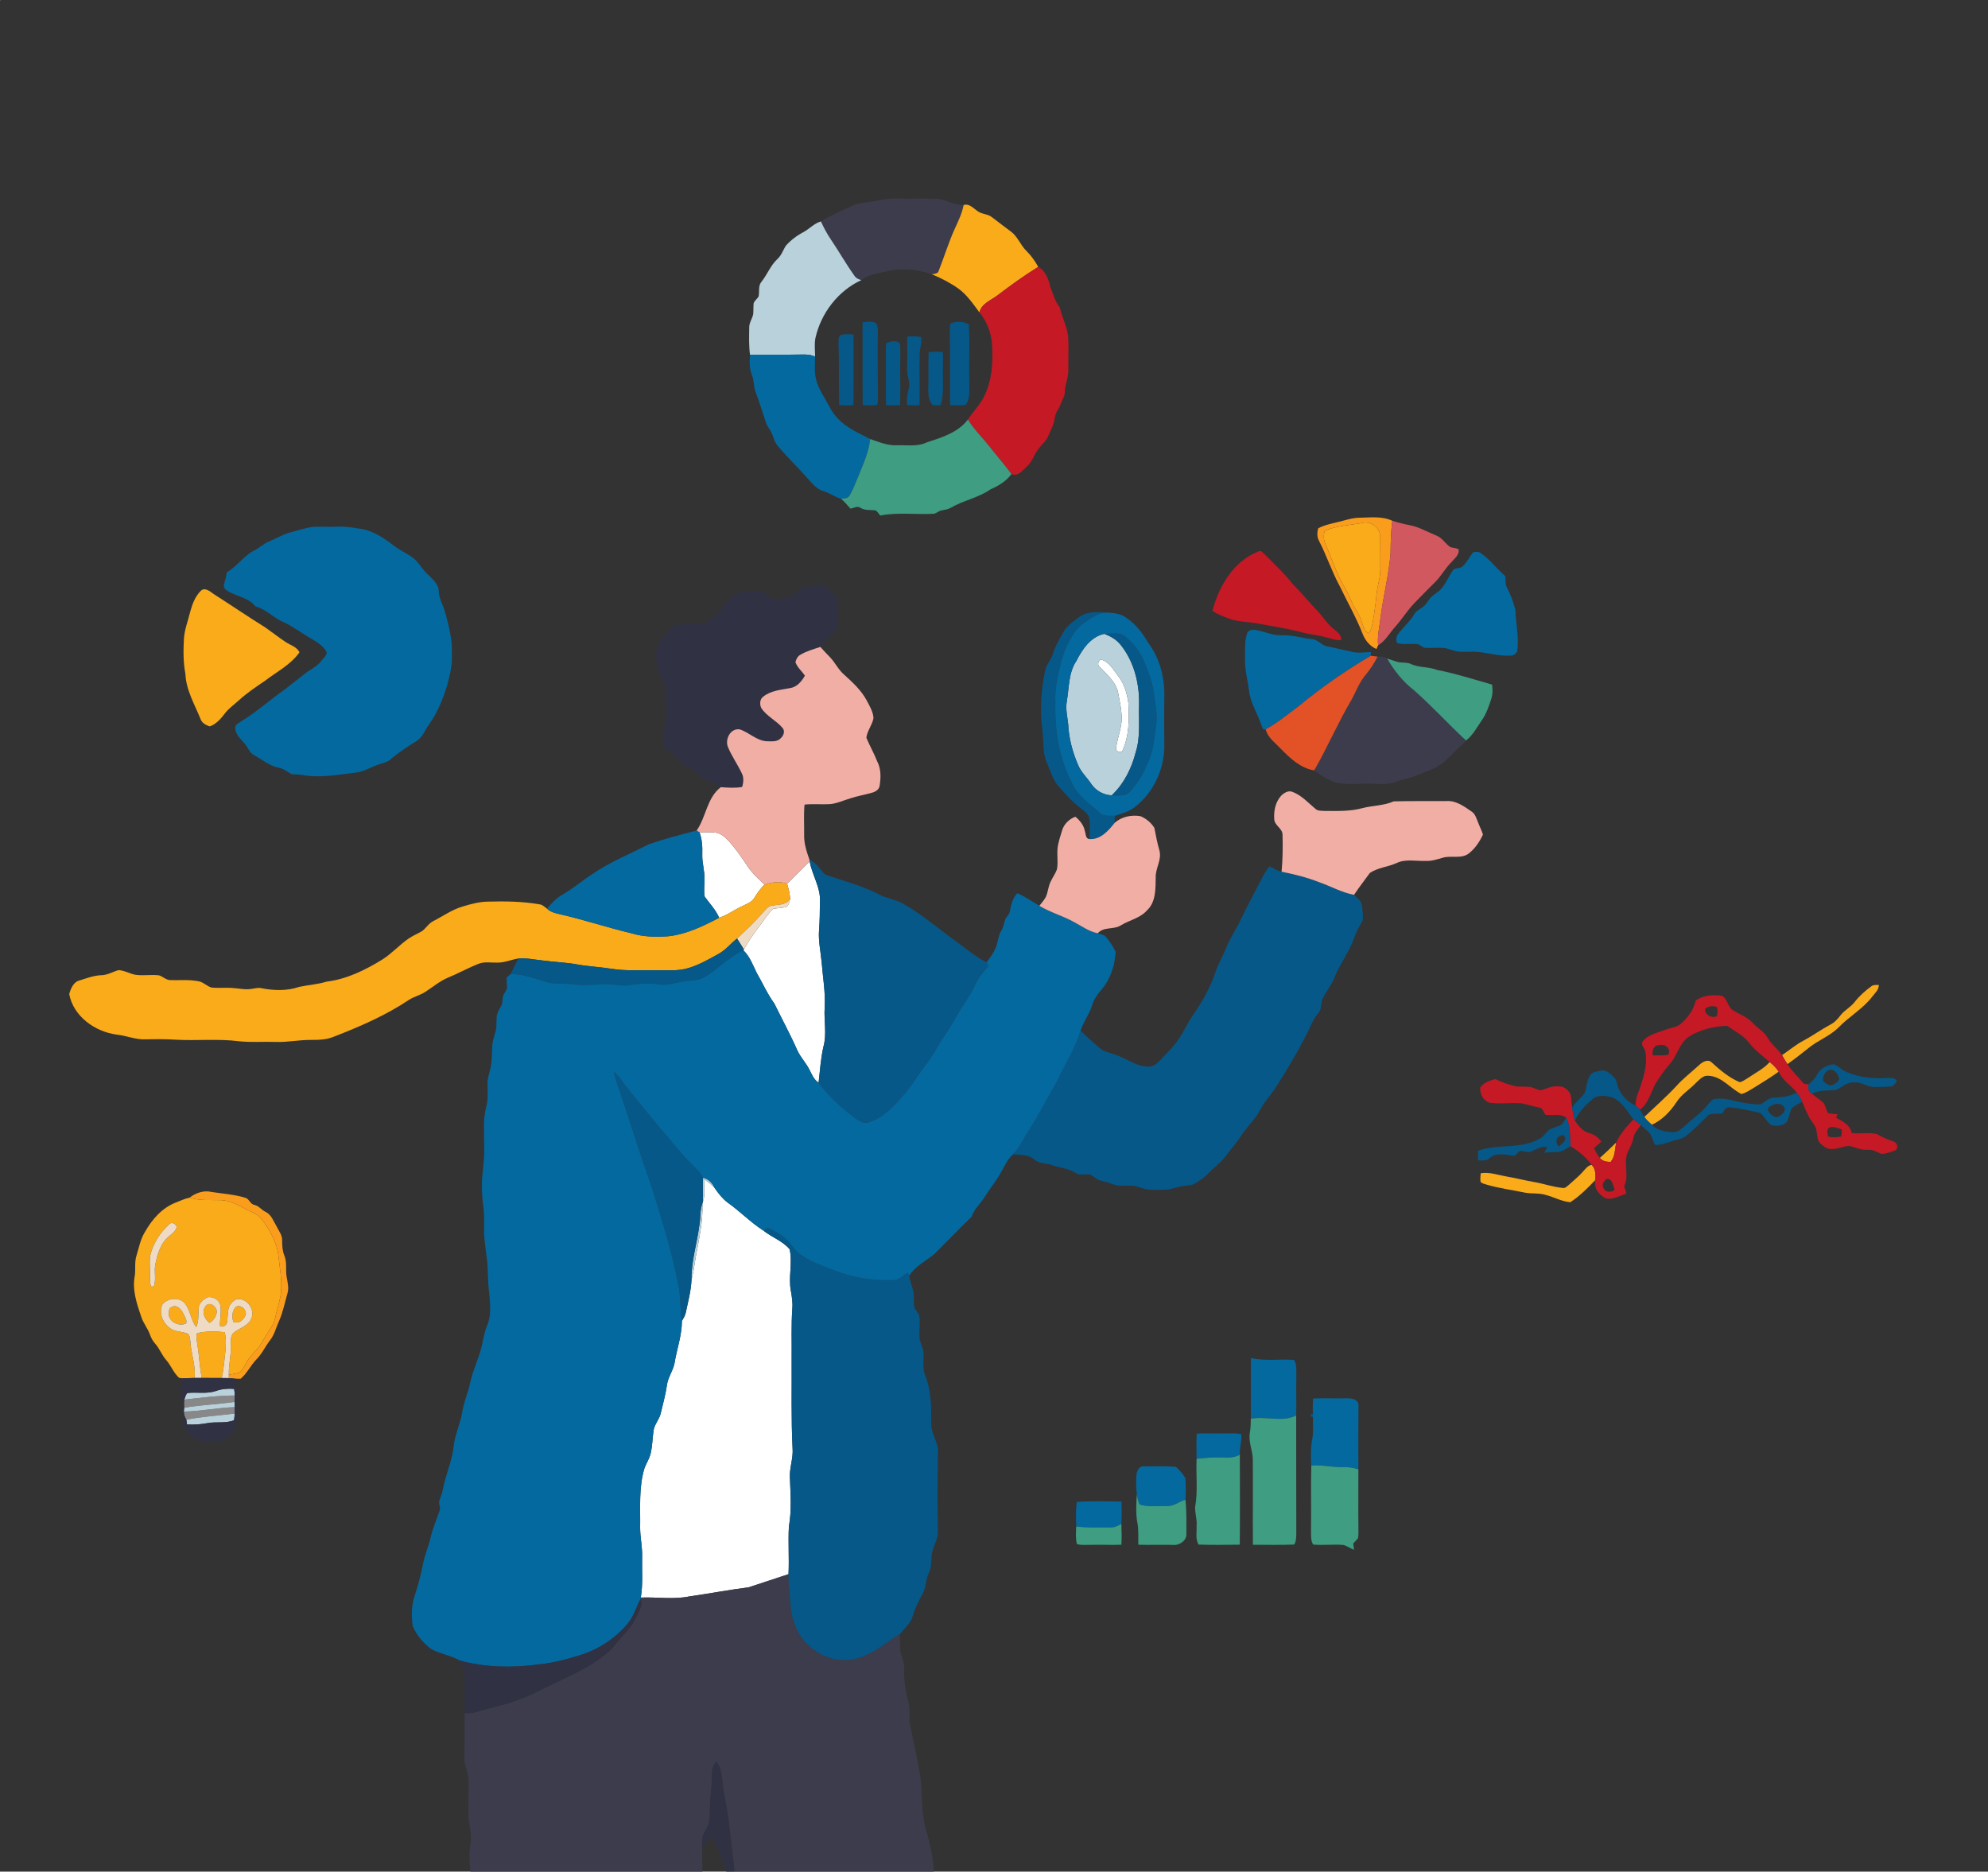 <?xml version="1.0" encoding="UTF-8" ?>
<!DOCTYPE svg PUBLIC "-//W3C//DTD SVG 1.1//EN" "http://www.w3.org/Graphics/SVG/1.1/DTD/svg11.dtd">
<svg width="1024pt" height="964pt" viewBox="0 0 1024 964" version="1.1" xmlns="http://www.w3.org/2000/svg">
<rect x="0" y="0" width="1024" height="964" fill="#333333" stroke="none"/>
<g id="#ffffffff">
<path fill="#ffffff" opacity="1.00" d=" M 0.00 0.00 L 0.23 0.00 C 0.17 0.06 0.06 0.18 0.00 0.23 L 0.00 0.00 Z" />
<path fill="#ffffff" opacity="1.00" d=" M 567.01 339.70 C 571.32 340.70 573.39 344.96 575.92 348.14 C 579.08 352.07 580.50 357.07 581.21 361.98 C 581.67 370.45 581.69 379.39 577.91 387.18 C 576.53 387.60 575.50 387.18 574.80 385.94 C 575.30 381.21 577.12 376.72 577.67 372.00 C 578.10 366.90 576.83 361.87 575.95 356.90 C 574.87 351.22 570.14 347.47 566.43 343.46 C 565.05 342.36 565.73 340.52 567.01 339.70 Z" />
<path fill="#ffffff" opacity="1.00" d=" M 360.30 428.66 C 363.17 428.69 366.06 428.47 368.92 428.89 C 371.67 429.38 373.74 431.47 375.59 433.41 C 379.10 437.36 382.11 441.71 385.02 446.11 C 387.41 449.75 390.72 452.63 393.79 455.67 C 391.65 457.64 390.04 460.08 388.51 462.53 C 387.23 464.71 384.69 465.52 382.56 466.62 C 378.41 468.44 374.79 471.31 370.44 472.70 C 368.68 468.58 365.52 465.38 362.97 461.79 C 362.43 458.87 362.90 455.89 362.89 452.94 C 363.03 448.57 361.56 444.34 361.74 439.97 C 361.87 436.14 361.63 432.28 360.30 428.66 Z" />
<path fill="#ffffff" opacity="1.00" d=" M 405.44 455.17 C 409.35 451.36 413.16 447.46 417.05 443.63 C 418.32 450.90 423.00 457.42 422.33 465.01 C 422.31 469.66 422.24 474.32 421.89 478.97 C 421.44 484.60 422.73 490.16 423.24 495.75 C 423.85 503.49 425.25 511.20 424.78 519.00 C 424.33 525.74 425.99 532.59 424.12 539.22 C 422.74 545.27 422.39 551.49 421.66 557.64 C 419.20 556.12 418.19 553.37 416.92 550.93 C 415.16 547.44 412.37 544.60 410.72 541.05 C 407.12 532.85 402.80 524.98 398.89 516.93 C 395.27 511.97 392.82 506.34 389.75 501.05 C 387.78 497.02 386.23 492.65 382.91 489.47 L 383.17 488.99 C 385.73 484.41 388.73 480.11 391.95 475.99 C 394.04 473.38 395.67 470.33 398.25 468.14 C 400.49 467.64 402.87 467.78 405.07 467.06 C 406.41 466.16 406.57 464.41 406.99 463.00 C 406.88 460.32 406.17 457.73 405.44 455.17 Z" />
<path fill="#ffffff" opacity="1.00" d=" M 362.88 607.58 C 364.84 608.78 366.59 610.29 368.16 611.98 C 370.01 614.68 372.07 617.30 374.68 619.32 C 381.16 623.87 386.67 629.67 393.38 633.94 C 397.65 637.36 403.15 639.17 406.73 643.45 C 408.34 650.39 406.04 657.65 407.33 664.66 C 407.88 667.74 408.39 670.86 408.12 674.00 C 407.52 682.65 407.87 691.33 407.78 700.00 C 407.88 715.32 407.48 730.65 408.25 745.96 C 408.68 751.05 406.60 755.93 406.88 761.02 C 407.16 769.40 407.86 777.87 406.36 786.19 C 405.89 794.37 406.56 802.60 406.15 810.80 C 399.29 813.12 392.39 815.31 385.52 817.59 C 375.39 818.86 365.36 820.82 355.24 822.23 C 346.95 823.98 338.47 822.50 330.08 822.85 C 331.22 815.94 330.59 808.93 330.76 801.98 C 330.91 796.94 329.77 791.99 329.73 786.98 C 329.91 776.67 328.93 766.11 331.99 756.11 C 332.95 753.63 334.45 751.39 335.09 748.80 C 336.05 744.91 336.06 740.88 336.63 736.93 C 337.02 733.70 339.50 731.27 340.29 728.17 C 341.41 723.33 342.80 718.54 343.50 713.61 C 343.97 709.54 346.63 706.19 347.42 702.22 C 348.61 694.91 351.24 687.86 351.25 680.38 C 352.03 679.00 352.92 677.65 353.23 676.08 C 354.41 670.49 355.93 664.94 356.19 659.21 C 357.14 655.34 357.78 651.41 358.35 647.48 C 360.00 638.34 362.17 629.19 361.81 619.84 L 362.07 618.97 C 363.39 615.31 362.50 611.36 362.88 607.58 Z" />
</g>
<g id="#888889ff">
<path fill="#888889" opacity="1.00" d=" M 94.93 720.90 C 103.57 719.92 112.24 718.80 120.95 718.77 C 120.91 719.59 120.83 721.25 120.79 722.08 C 112.18 723.34 103.44 723.58 94.86 725.09 C 94.72 723.68 94.74 722.28 94.93 720.90 Z" />
<path fill="#888889" opacity="1.00" d=" M 94.70 727.05 C 103.49 726.88 112.14 725.06 120.92 724.77 C 120.91 725.59 120.90 727.24 120.89 728.06 C 112.59 729.13 104.22 729.63 95.99 731.19 C 95.14 729.96 94.68 728.52 94.70 727.05 Z" />
</g>
<g id="#3d3c4cff">
<path fill="#3d3c4c" opacity="1.00" d=" M 446.97 104.13 C 451.98 103.48 456.91 102.02 462.01 102.26 C 468.65 102.43 475.30 102.18 481.94 102.34 C 486.99 102.38 491.22 105.89 496.35 105.60 C 495.54 109.88 493.63 113.81 491.83 117.74 C 488.61 124.78 486.39 132.21 483.55 139.39 C 483.15 141.10 481.33 140.98 479.97 141.27 C 473.10 138.88 465.60 137.98 458.43 139.37 C 453.40 140.66 447.95 141.02 443.68 144.27 C 442.20 143.90 440.80 143.21 440.00 141.86 C 435.66 135.79 431.99 129.27 427.81 123.09 C 425.88 120.24 424.29 117.17 422.84 114.05 C 428.37 110.63 434.35 108.10 440.26 105.44 C 442.42 104.68 444.72 104.49 446.97 104.13 Z" />
<path fill="#3d3c4c" opacity="1.00" d=" M 709.56 338.19 C 711.23 338.00 713.06 338.19 714.48 339.18 C 718.12 345.41 722.67 351.19 728.43 355.61 C 737.71 363.79 746.04 373.00 755.13 381.40 C 753.93 383.09 752.23 384.32 750.74 385.74 C 747.59 388.54 744.91 391.92 741.31 394.20 C 737.92 396.48 733.93 397.52 730.26 399.21 C 726.60 400.85 722.59 401.35 718.84 402.71 C 714.09 404.54 708.94 403.45 703.99 403.66 C 698.40 403.48 692.65 404.40 687.19 402.80 C 683.48 401.38 680.11 399.16 676.94 396.80 C 683.72 385.04 689.03 372.52 695.93 360.83 C 698.33 356.59 699.93 351.87 703.05 348.06 C 705.57 345.02 707.86 341.77 709.56 338.19 Z" />
<path fill="#3d3c4c" opacity="1.00" d=" M 385.52 817.59 C 392.39 815.31 399.29 813.12 406.15 810.80 C 406.09 815.88 406.73 820.93 407.18 825.99 C 407.54 835.09 411.58 844.43 419.25 849.69 C 426.82 855.70 437.84 856.74 446.42 852.28 C 452.71 849.69 457.66 844.89 463.55 841.60 C 463.61 844.72 463.43 847.87 463.83 850.99 C 464.57 853.96 466.04 856.80 465.74 859.96 C 465.53 865.69 466.51 871.38 467.96 876.92 C 469.24 881.06 467.65 885.45 469.02 889.58 C 470.80 899.15 473.33 908.58 474.42 918.27 C 474.97 927.22 474.80 936.43 477.73 945.02 C 479.35 951.23 480.73 957.56 480.97 964.00 L 378.34 964.00 C 376.89 952.12 376.09 940.15 373.78 928.39 C 373.10 924.96 372.54 921.51 372.18 918.05 C 371.72 914.37 371.52 910.36 369.01 907.39 C 366.33 909.90 366.72 913.69 366.63 917.03 C 366.61 921.03 365.82 924.97 365.71 928.97 C 365.60 931.85 365.78 934.75 365.40 937.62 C 365.03 940.71 362.86 943.14 361.86 946.02 C 361.54 948.04 361.68 950.11 361.68 952.17 C 361.66 956.11 361.71 960.05 361.80 964.00 L 242.34 964.00 C 241.66 959.01 241.66 953.96 242.40 948.99 C 243.18 944.28 241.38 939.69 241.30 935.01 C 241.20 930.67 241.34 926.33 241.36 922.00 C 241.36 918.80 241.68 915.50 240.61 912.43 C 239.81 910.03 239.10 907.57 239.23 905.03 C 239.36 897.48 239.30 889.92 239.30 882.37 C 243.63 882.90 247.64 880.91 251.77 879.98 C 260.23 878.00 268.60 875.38 276.40 871.52 C 287.75 865.58 300.02 861.17 310.28 853.34 C 312.83 851.54 315.12 849.41 317.02 846.94 C 319.90 843.19 323.57 840.07 325.99 835.97 C 327.65 833.16 329.21 830.25 330.28 827.16 C 330.80 825.95 330.18 824.70 329.97 823.53 L 330.08 822.85 C 338.47 822.50 346.95 823.98 355.24 822.23 C 365.36 820.82 375.39 818.86 385.52 817.59 Z" />
</g>
<g id="#faab1aff">
<path fill="#faab1a" opacity="1.00" d=" M 496.35 105.60 C 499.15 104.68 501.26 107.16 503.33 108.59 C 505.57 110.44 508.83 110.07 511.06 111.95 C 514.23 114.46 517.51 116.83 520.73 119.28 C 524.27 121.87 525.61 126.28 528.72 129.26 C 531.16 131.65 533.12 134.48 534.79 137.45 C 527.61 141.91 520.74 146.83 514.02 151.96 C 510.64 154.65 505.56 156.22 504.51 160.91 C 501.20 156.51 498.08 151.79 493.53 148.55 C 489.32 145.59 484.71 143.23 479.97 141.27 C 481.33 140.98 483.15 141.10 483.55 139.39 C 486.39 132.21 488.61 124.78 491.83 117.74 C 493.63 113.81 495.54 109.88 496.35 105.60 Z" />
<path fill="#faab1a" opacity="1.00" d=" M 701.41 269.39 C 705.99 267.97 711.38 272.11 710.95 276.97 C 711.04 282.32 710.94 287.67 711.00 293.03 C 711.06 297.44 709.46 301.64 709.08 306.01 C 708.60 310.72 707.98 315.42 707.15 320.09 C 706.70 322.17 706.40 324.41 705.05 326.15 C 702.67 325.19 702.21 322.59 701.50 320.43 C 700.37 316.61 697.66 313.54 696.20 309.87 C 694.96 306.86 693.46 303.98 691.83 301.17 C 688.05 294.56 685.85 287.24 682.75 280.33 C 681.74 278.18 681.65 275.68 682.36 273.44 C 688.34 270.71 695.04 270.59 701.41 269.39 Z" />
<path fill="#faab1a" opacity="1.00" d=" M 103.42 304.32 C 105.50 302.29 108.20 304.62 110.01 305.93 C 118.95 311.63 127.70 317.62 136.71 323.21 C 140.21 325.67 143.58 328.32 147.14 330.69 C 149.60 332.31 152.84 333.13 154.26 335.96 C 149.80 342.39 142.62 345.90 136.59 350.59 C 131.85 353.78 127.10 356.99 122.86 360.85 C 120.45 363.09 117.65 364.95 115.70 367.65 C 113.64 370.31 111.29 373.04 108.00 374.14 C 106.15 373.51 104.14 372.49 103.39 370.57 C 100.34 362.91 95.84 355.53 95.50 347.09 C 94.36 341.12 94.41 335.02 94.74 328.97 C 95.06 324.20 96.86 319.73 97.97 315.11 C 99.02 311.21 100.51 307.23 103.42 304.32 Z" />
<path fill="#faab1a" opacity="1.00" d=" M 393.79 455.67 C 397.55 454.35 401.59 453.78 405.44 455.17 C 406.17 457.73 406.88 460.32 406.99 463.00 C 404.73 466.63 400.21 465.69 396.65 466.66 C 395.13 467.39 394.11 468.82 392.97 470.00 C 388.86 474.79 384.28 479.12 379.65 483.39 C 376.42 485.89 373.88 489.26 370.25 491.24 C 365.24 494.02 360.22 496.94 354.70 498.59 C 349.30 500.28 343.57 499.65 338.00 499.73 C 330.31 499.55 322.57 500.22 314.94 498.98 C 309.01 498.02 302.98 497.78 297.07 496.71 C 291.43 495.66 285.67 495.56 280.00 494.77 C 275.68 494.34 271.37 493.36 267.02 493.68 C 263.33 494.25 259.83 495.91 256.05 495.80 C 252.88 495.92 249.54 495.17 246.51 496.42 C 241.05 498.57 235.90 501.44 230.47 503.68 C 226.26 505.47 222.80 508.53 218.96 510.95 C 216.42 512.57 213.44 513.29 210.86 514.85 C 198.81 522.94 185.42 528.75 171.92 533.98 C 168.17 535.56 164.05 535.63 160.05 535.62 C 154.01 535.59 148.04 536.89 142.00 536.66 C 135.77 536.45 129.53 536.96 123.32 536.34 C 112.35 534.90 101.27 536.14 90.25 535.50 C 85.17 535.16 80.08 535.22 74.99 535.33 C 69.85 535.55 65.05 533.39 59.99 532.87 C 48.88 531.37 37.80 523.47 35.66 512.02 C 36.43 509.17 37.88 505.68 41.08 504.96 C 44.69 503.81 48.29 502.46 52.11 502.29 C 55.30 502.28 58.05 500.54 61.02 499.68 C 64.16 499.79 66.92 501.64 70.00 502.11 C 73.95 502.62 77.93 501.86 81.88 502.36 C 83.99 502.98 85.64 504.90 87.96 504.83 C 92.79 504.94 97.70 504.46 102.48 505.46 C 104.93 505.95 106.66 508.07 109.06 508.66 C 112.70 509.03 116.38 508.57 120.03 508.90 C 123.24 509.09 126.46 509.91 129.67 509.32 C 131.10 509.15 132.51 508.74 133.96 508.85 C 140.60 510.23 147.71 510.53 154.20 508.28 C 158.89 507.30 163.71 507.00 168.32 505.59 C 178.73 504.31 188.28 499.57 197.09 494.12 C 201.92 491.03 205.75 486.69 210.45 483.43 C 212.68 481.86 215.28 480.92 217.58 479.46 C 219.57 477.85 220.95 475.50 223.32 474.35 C 228.28 471.83 232.89 468.48 238.29 466.92 C 242.43 465.66 246.66 464.51 251.02 464.40 C 260.02 464.16 269.07 464.24 277.96 465.80 C 279.50 465.97 280.57 467.17 281.76 468.03 C 283.53 469.73 285.96 470.31 288.28 470.86 C 300.80 473.69 312.98 477.79 325.46 480.76 C 331.47 482.57 337.82 482.69 344.04 482.25 C 353.49 481.29 362.13 477.03 370.44 472.70 C 374.79 471.31 378.41 468.44 382.56 466.62 C 384.69 465.52 387.23 464.71 388.51 462.53 C 390.04 460.08 391.65 457.64 393.79 455.67 Z" />
<path fill="#faab1a" opacity="1.00" d=" M 963.93 507.98 C 965.00 507.13 966.48 507.39 967.76 507.29 C 967.84 509.84 965.74 511.52 964.35 513.39 C 959.53 519.60 952.55 523.54 947.10 529.11 C 942.67 533.61 936.57 535.76 931.71 539.68 C 928.10 542.57 924.48 545.45 920.68 548.09 C 919.68 546.59 918.81 545.02 917.91 543.47 C 921.58 540.95 925.03 538.07 928.98 535.96 C 933.70 533.47 938.01 530.30 942.71 527.78 C 944.93 526.70 946.57 524.85 948.05 522.93 C 950.07 520.31 953.17 518.82 955.22 516.22 C 957.67 513.04 960.69 510.34 963.93 507.98 Z" />
<path fill="#faab1a" opacity="1.00" d=" M 875.39 548.40 C 876.98 546.93 879.84 545.31 881.70 547.24 C 886.00 551.20 890.59 555.03 896.02 557.36 C 897.61 557.17 898.89 556.05 900.25 555.28 C 904.10 552.63 908.41 550.55 911.56 547.02 C 913.29 548.47 914.99 550.02 916.17 551.98 C 911.84 555.14 907.22 557.87 902.68 560.72 C 900.88 561.79 899.08 562.94 897.05 563.51 C 891.17 560.65 886.86 554.27 879.85 554.09 C 877.22 553.84 875.41 556.07 873.67 557.65 C 870.42 561.12 866.14 563.58 863.56 567.66 C 860.35 572.51 856.21 576.89 850.84 579.32 C 849.44 578.08 848.06 576.81 846.96 575.31 C 852.48 570.05 858.24 565.02 863.44 559.42 C 867.05 555.36 871.43 552.10 875.39 548.40 Z" />
<path fill="#faab1a" opacity="1.00" d=" M 824.06 596.41 C 826.95 593.87 829.72 591.19 832.46 588.49 C 831.79 591.84 832.00 595.73 829.64 598.46 C 827.63 598.44 825.34 598.13 824.06 596.41 Z" />
<path fill="#faab1a" opacity="1.00" d=" M 815.44 603.37 C 816.68 602.00 817.87 600.32 819.83 599.96 C 821.98 601.99 821.87 605.04 821.74 607.77 C 817.80 611.96 813.69 616.06 808.85 619.22 C 804.46 618.85 800.51 616.61 796.29 615.49 C 792.79 614.37 789.06 614.96 785.49 614.29 C 778.91 612.91 772.20 612.07 765.74 610.16 C 764.67 609.74 763.33 609.63 762.61 608.69 C 762.45 607.22 762.52 605.74 762.71 604.29 C 767.30 603.55 771.72 605.25 776.19 606.01 C 780.96 606.77 785.61 608.07 790.38 608.85 C 795.30 609.70 800.05 611.42 805.04 611.87 C 806.35 612.09 807.25 610.90 808.19 610.20 C 810.62 607.94 813.27 605.90 815.44 603.37 Z" />
<path fill="#faab1a" opacity="1.00" d=" M 90.56 619.39 C 92.91 618.52 95.18 617.33 97.65 616.85 C 102.96 618.60 108.54 617.94 114.00 618.15 C 119.02 618.34 123.30 621.18 127.68 623.29 C 130.26 624.58 133.17 625.63 134.89 628.11 C 139.14 633.76 142.78 640.24 143.49 647.40 C 144.10 653.25 145.26 659.09 144.81 665.00 C 144.56 668.58 143.36 672.00 142.53 675.48 C 141.82 678.28 141.40 681.26 139.68 683.68 C 137.78 686.51 136.09 689.47 134.32 692.38 C 132.37 695.64 129.11 697.88 127.26 701.21 C 126.26 702.87 125.53 704.73 124.23 706.21 C 122.51 707.74 120.01 707.61 117.88 708.06 C 117.68 703.34 119.03 698.72 118.81 693.99 C 118.92 691.62 118.52 688.99 119.88 686.91 C 122.74 684.03 127.61 683.32 129.36 679.35 C 131.37 675.17 128.27 669.89 123.80 669.18 C 121.22 668.54 119.11 670.91 118.03 672.97 C 117.06 675.77 117.46 678.82 116.81 681.70 C 116.01 682.90 114.68 683.90 113.30 682.88 C 113.20 679.37 114.12 675.85 113.49 672.36 C 112.98 669.51 109.92 667.81 107.19 668.10 C 105.21 668.92 103.41 670.46 102.52 672.45 C 101.90 676.14 102.65 680.06 101.10 683.59 C 98.34 680.00 98.10 675.17 95.44 671.55 C 92.62 667.89 86.58 668.42 83.73 671.74 C 81.75 675.67 83.41 680.59 86.70 683.29 C 89.15 686.00 93.06 685.66 96.26 686.74 C 97.99 687.40 97.78 689.51 98.05 691.00 C 98.38 697.31 100.97 703.36 100.19 709.74 C 98.12 709.79 96.06 709.85 93.99 709.91 C 93.56 709.85 92.70 709.74 92.27 709.68 C 89.39 707.11 88.10 703.34 85.59 700.47 C 83.32 697.94 82.22 694.62 79.95 692.10 C 78.73 690.76 77.87 689.16 77.27 687.47 C 76.11 684.14 73.70 681.43 72.70 678.04 C 70.38 671.29 67.96 664.08 69.47 656.89 C 69.86 653.43 69.23 649.87 70.36 646.52 C 71.60 642.50 72.36 638.27 74.59 634.65 C 78.23 628.17 83.45 622.10 90.56 619.39 M 87.41 630.32 C 82.48 634.77 78.67 640.64 77.25 647.19 C 76.94 650.45 77.34 653.73 77.27 657.01 C 77.39 658.97 76.97 661.14 78.11 662.89 C 78.42 662.73 79.03 662.41 79.34 662.25 C 80.49 658.70 79.24 654.83 80.02 651.20 C 81.00 646.44 82.38 641.45 85.84 637.87 C 87.65 635.98 90.37 634.71 91.04 631.98 C 90.58 630.59 88.80 629.20 87.41 630.32 Z" />
<path fill="#faab1a" opacity="1.00" d=" M 106.38 672.25 C 108.42 670.57 111.28 672.94 111.66 675.15 C 111.74 677.75 110.06 680.01 107.96 681.40 C 105.13 679.33 103.47 674.99 106.38 672.25 Z" />
<path fill="#faab1a" opacity="1.00" d=" M 88.36 673.22 C 91.08 671.67 93.37 674.40 94.46 676.60 C 95.16 678.17 96.52 679.95 95.83 681.72 C 92.13 683.27 87.37 681.05 86.87 676.96 C 87.09 675.72 86.85 673.62 88.36 673.22 Z" />
<path fill="#faab1a" opacity="1.00" d=" M 121.37 673.25 C 123.66 671.53 126.87 674.31 126.65 676.82 C 125.91 679.48 123.13 682.17 120.19 680.82 C 119.33 678.31 119.54 675.28 121.37 673.25 Z" />
<path fill="#faab1a" opacity="1.00" d=" M 101.56 686.66 C 106.19 685.55 111.08 685.63 115.78 686.17 C 116.54 689.69 116.42 693.32 116.01 696.88 C 115.48 701.18 115.22 705.53 114.19 709.76 C 110.77 709.78 107.35 709.77 103.93 709.73 C 102.75 703.92 102.63 697.97 101.59 692.15 C 101.47 690.34 100.75 688.36 101.56 686.66 Z" />
</g>
<g id="#b9d1dbff">
<path fill="#b9d1db" opacity="1.00" d=" M 413.68 119.65 C 416.86 117.99 419.30 115.04 422.84 114.05 C 424.29 117.17 425.88 120.24 427.81 123.09 C 431.99 129.27 435.66 135.79 440.00 141.86 C 440.80 143.21 442.20 143.90 443.68 144.27 C 431.67 149.77 422.83 161.36 420.00 174.19 C 419.41 177.33 419.83 180.53 419.83 183.69 C 417.70 182.67 415.33 182.52 413.01 182.60 C 404.12 182.80 395.22 182.55 386.33 182.78 C 385.72 178.20 385.84 173.56 385.92 168.96 C 385.77 166.43 387.38 164.33 387.95 161.96 C 388.14 160.03 388.01 158.09 388.20 156.16 C 388.75 154.83 389.96 153.94 390.75 152.76 C 391.29 150.24 390.42 147.32 392.20 145.17 C 395.21 141.42 396.88 136.73 400.44 133.41 C 402.47 131.58 403.32 128.93 404.70 126.65 C 407.24 123.80 410.30 121.42 413.68 119.65 Z" />
<path fill="#b9d1db" opacity="1.00" d=" M 554.44 340.42 C 557.46 334.43 561.82 327.97 568.82 326.46 C 571.93 327.64 574.94 329.32 577.07 331.94 C 584.13 340.57 586.96 352.00 586.73 362.99 C 586.47 371.10 587.53 379.42 585.04 387.29 C 582.94 395.66 578.97 403.66 572.64 409.64 C 568.53 409.53 564.49 407.29 562.18 403.88 C 559.93 400.48 556.77 397.68 555.24 393.82 C 552.40 387.24 550.54 380.15 550.21 372.97 C 549.79 369.04 548.78 365.09 549.51 361.13 C 550.74 354.17 550.32 346.52 554.44 340.42 M 567.01 339.70 C 565.73 340.52 565.05 342.36 566.43 343.46 C 570.14 347.47 574.87 351.22 575.95 356.90 C 576.83 361.87 578.10 366.90 577.67 372.00 C 577.12 376.72 575.30 381.21 574.80 385.94 C 575.50 387.18 576.53 387.60 577.91 387.18 C 581.69 379.39 581.67 370.45 581.21 361.98 C 580.50 357.07 579.08 352.07 575.92 348.14 C 573.39 344.96 571.32 340.70 567.01 339.70 Z" />
<path fill="#b9d1db" opacity="1.00" d=" M 362.15 606.59 C 365.00 607.33 366.98 609.34 368.16 611.98 C 366.59 610.29 364.84 608.78 362.88 607.58 C 362.50 611.36 363.39 615.31 362.07 618.97 C 362.15 614.84 361.84 610.71 362.15 606.59 Z" />
<path fill="#b9d1db" opacity="1.00" d=" M 360.21 631.17 C 360.95 627.41 360.40 623.45 361.81 619.84 C 362.17 629.19 360.00 638.34 358.35 647.48 C 357.78 651.41 357.14 655.34 356.19 659.21 C 356.00 649.69 359.01 640.54 360.21 631.17 Z" />
<path fill="#b9d1db" opacity="1.00" d=" M 111.31 716.40 C 114.29 715.36 117.47 715.09 120.60 715.37 C 120.78 716.49 120.90 717.62 120.95 718.77 C 112.24 718.80 103.57 719.92 94.93 720.90 C 95.32 719.71 95.65 718.46 96.45 717.49 C 101.39 716.89 106.52 718.10 111.31 716.40 Z" />
<path fill="#b9d1db" opacity="1.00" d=" M 94.86 725.09 C 103.44 723.58 112.18 723.34 120.79 722.08 C 120.82 722.75 120.89 724.10 120.92 724.77 C 112.14 725.06 103.49 726.88 94.70 727.05 C 94.74 726.56 94.82 725.58 94.86 725.09 Z" />
<path fill="#b9d1db" opacity="1.00" d=" M 95.99 731.19 C 104.22 729.63 112.59 729.13 120.89 728.06 C 120.85 729.21 120.73 730.35 120.54 731.50 C 116.26 733.27 111.55 732.16 107.10 732.97 C 103.55 733.61 99.92 733.94 96.30 733.66 C 96.23 733.04 96.07 731.80 95.99 731.19 Z" />
</g>
<g id="#c51925ff">
<path fill="#c51925" opacity="1.00" d=" M 514.02 151.96 C 520.74 146.83 527.61 141.91 534.79 137.45 C 538.70 139.54 540.17 144.09 541.11 148.13 C 542.60 151.54 543.42 155.30 545.83 158.23 C 546.99 163.23 549.44 167.87 550.18 172.97 C 550.53 178.64 550.22 184.34 550.30 190.02 C 550.38 192.99 549.56 195.84 548.87 198.70 C 548.34 200.70 548.79 202.94 547.77 204.81 C 546.66 207.03 546.03 209.47 544.64 211.54 C 543.10 213.86 543.38 216.83 542.24 219.31 C 541.32 221.38 540.51 223.49 539.52 225.53 C 538.19 227.78 536.13 229.47 534.61 231.59 C 532.55 234.29 531.71 237.81 529.11 240.10 C 526.80 242.11 524.54 245.66 520.98 244.17 C 517.35 239.13 513.19 234.52 509.38 229.62 C 505.81 225.07 501.54 221.06 498.58 216.04 C 501.26 211.94 504.86 208.46 507.00 204.00 C 510.98 196.00 511.52 186.75 511.01 177.96 C 510.76 171.75 508.42 165.73 504.51 160.91 C 505.56 156.22 510.64 154.65 514.02 151.96 Z" />
<path fill="#c51925" opacity="1.00" d=" M 648.23 284.00 C 649.54 283.20 650.56 284.87 651.49 285.54 C 656.41 290.62 661.68 295.39 666.02 301.00 C 670.54 305.48 674.53 310.45 678.96 315.03 C 681.84 318.13 684.04 321.87 687.51 324.40 C 689.01 325.71 691.44 327.47 690.67 329.73 C 687.98 329.85 685.42 328.86 682.85 328.22 C 679.03 327.14 675.05 326.84 671.22 325.86 C 663.85 323.83 656.27 322.75 648.78 321.32 C 643.42 320.18 637.76 320.52 632.60 318.46 C 629.82 317.40 627.02 316.29 624.50 314.69 C 627.78 301.96 635.48 288.97 648.23 284.00 Z" />
<path fill="#c51925" opacity="1.00" d=" M 873.42 515.38 C 877.20 512.55 882.37 512.24 886.91 512.87 C 889.83 514.36 889.85 518.58 892.61 520.34 C 896.11 522.50 900.19 523.86 902.99 527.04 C 905.37 529.68 908.75 531.35 910.51 534.55 C 912.47 537.93 915.66 540.31 917.91 543.47 C 918.81 545.02 919.68 546.59 920.68 548.09 C 922.91 551.54 925.95 554.36 928.56 557.52 C 929.20 558.61 930.57 558.26 931.64 558.51 C 931.20 560.44 931.45 562.37 933.38 563.38 C 935.35 565.16 937.75 566.47 939.58 568.43 C 940.33 569.98 940.76 571.67 941.48 573.25 C 943.13 573.70 944.86 573.72 946.56 573.98 C 946.26 574.54 945.98 575.12 945.72 575.70 C 949.09 577.45 952.98 579.37 953.72 583.52 C 958.05 584.21 962.54 583.07 966.82 584.12 C 969.43 585.67 972.21 586.89 975.10 587.84 C 977.04 588.33 978.14 590.95 976.45 592.40 C 974.13 593.33 971.70 594.19 969.20 594.38 C 966.87 593.43 964.66 591.95 962.04 592.21 C 958.83 592.42 955.91 591.13 952.92 590.27 C 949.74 590.11 946.82 591.90 943.63 591.81 C 941.35 592.06 939.42 590.58 937.84 589.16 C 935.84 587.42 936.21 584.51 935.60 582.18 C 935.38 580.19 933.92 578.72 932.93 577.10 C 930.86 574.13 929.72 570.67 928.24 567.41 C 927.51 565.78 926.65 564.21 925.55 562.82 C 922.60 559.02 918.17 556.53 916.17 551.98 C 914.99 550.02 913.29 548.47 911.56 547.02 C 907.92 543.81 903.87 540.99 900.91 537.08 C 898.04 533.20 893.48 531.21 889.71 528.37 C 882.82 528.56 875.72 530.31 869.82 533.99 C 864.98 537.42 863.91 543.76 860.12 548.05 C 857.90 550.58 855.86 553.27 854.07 556.12 C 850.46 561.00 849.89 567.72 844.78 571.53 C 844.00 570.82 843.23 570.12 842.46 569.44 C 842.40 567.17 842.97 564.97 843.80 562.89 C 846.28 556.03 848.85 548.76 847.46 541.37 C 847.01 539.73 844.91 538.07 846.21 536.36 C 848.94 532.82 853.63 532.01 857.58 530.47 C 860.21 529.40 863.29 529.35 865.57 527.49 C 869.31 524.32 872.34 520.24 873.42 515.38 M 880.39 518.47 C 879.87 518.71 878.83 519.19 878.32 519.43 C 877.82 522.60 881.64 524.71 884.36 523.35 C 884.74 521.82 884.89 520.17 884.36 518.66 C 883.08 518.21 881.68 518.10 880.39 518.47 M 853.40 538.44 C 851.38 539.32 851.05 541.58 851.26 543.53 C 853.94 543.62 856.66 543.75 859.33 543.29 C 859.90 541.98 859.93 540.26 858.74 539.29 C 857.39 537.82 855.15 538.21 853.40 538.44 M 943.43 580.52 C 940.65 580.61 941.10 583.40 941.62 585.34 C 943.82 585.98 946.17 585.84 948.39 585.36 C 948.61 584.16 948.75 582.95 948.66 581.75 C 946.98 581.13 945.23 580.39 943.43 580.52 Z" />
<path fill="#c51925" opacity="1.00" d=" M 770.17 555.76 C 773.61 557.45 777.28 558.75 781.04 559.58 C 783.35 559.80 785.68 559.56 787.99 559.82 C 790.00 560.12 791.78 561.48 793.83 561.54 C 796.83 560.58 799.79 559.11 803.04 559.58 C 805.54 559.42 807.59 561.28 808.80 563.29 C 809.44 565.58 809.43 568.00 809.81 570.35 C 810.10 572.65 810.51 574.97 811.26 577.19 C 812.98 579.93 815.26 582.68 818.52 583.57 C 821.11 584.27 823.30 585.90 824.89 588.05 C 823.68 589.18 822.34 590.16 821.15 591.30 C 821.77 593.17 822.84 594.86 824.06 596.41 C 825.34 598.13 827.63 598.44 829.64 598.46 C 832.00 595.73 831.79 591.84 832.46 588.49 C 834.59 583.93 837.93 580.15 841.37 576.55 C 842.66 577.50 843.96 578.45 845.18 579.51 C 843.79 581.61 841.74 583.44 841.37 586.07 C 840.92 588.65 839.61 590.93 838.52 593.29 C 835.97 598.77 839.28 605.05 836.75 610.52 C 836.24 612.04 838.28 613.56 837.34 615.04 C 833.95 615.90 830.67 618.13 827.07 617.21 C 823.61 615.43 820.79 611.85 821.74 607.77 C 821.87 605.04 821.98 601.99 819.83 599.96 C 816.93 595.98 813.13 592.89 808.95 590.38 C 808.52 585.49 809.14 580.21 806.76 575.74 C 803.74 573.28 799.62 574.75 796.10 574.17 C 794.96 572.97 794.71 570.63 792.82 570.41 C 789.82 569.92 786.93 568.95 783.97 568.33 C 778.37 567.77 772.70 568.76 767.12 567.95 C 763.96 566.82 762.16 563.38 762.45 560.13 C 764.11 557.57 767.39 556.63 770.17 555.76 M 827.36 607.32 C 826.14 608.51 824.77 610.33 826.01 612.00 C 826.85 614.30 830.15 614.29 831.71 612.78 C 830.75 610.67 830.53 606.55 827.36 607.32 Z" />
</g>
<g id="#efdbc3ff">
<path fill="#efdbc3" opacity="1.00" d=" M 396.65 466.66 C 400.21 465.69 404.73 466.63 406.99 463.00 C 406.57 464.41 406.41 466.16 405.07 467.06 C 402.87 467.78 400.49 467.64 398.25 468.14 C 395.67 470.33 394.04 473.38 391.95 475.99 C 388.73 480.11 385.73 484.41 383.17 488.99 C 382.00 487.11 380.82 485.25 379.65 483.39 C 384.28 479.12 388.86 474.79 392.97 470.00 C 394.11 468.82 395.13 467.39 396.65 466.66 Z" />
<path fill="#efdbc3" opacity="1.00" d=" M 87.41 630.32 C 88.80 629.20 90.58 630.59 91.04 631.98 C 90.37 634.71 87.65 635.98 85.84 637.87 C 82.38 641.45 81.00 646.44 80.02 651.20 C 79.24 654.83 80.49 658.70 79.34 662.25 C 79.03 662.41 78.42 662.73 78.11 662.89 C 76.97 661.14 77.39 658.97 77.27 657.01 C 77.34 653.73 76.94 650.45 77.25 647.19 C 78.67 640.64 82.48 634.77 87.41 630.32 Z" />
<path fill="#efdbc3" opacity="1.00" d=" M 102.52 672.45 C 103.41 670.46 105.21 668.92 107.19 668.10 C 109.92 667.81 112.98 669.51 113.49 672.36 C 114.12 675.85 113.20 679.37 113.30 682.88 C 114.68 683.90 116.01 682.90 116.81 681.70 C 117.46 678.82 117.06 675.77 118.03 672.97 C 119.11 670.91 121.22 668.54 123.80 669.18 C 128.27 669.89 131.37 675.17 129.36 679.35 C 127.61 683.32 122.74 684.03 119.88 686.91 C 118.52 688.99 118.92 691.62 118.81 693.99 C 119.03 698.72 117.68 703.34 117.88 708.06 C 117.88 708.50 117.89 709.37 117.89 709.81 C 116.66 709.78 115.42 709.76 114.19 709.76 C 115.22 705.53 115.48 701.18 116.01 696.88 C 116.42 693.32 116.54 689.69 115.78 686.17 C 111.08 685.63 106.19 685.55 101.56 686.66 C 100.75 688.36 101.47 690.34 101.59 692.15 C 102.63 697.97 102.75 703.92 103.93 709.73 C 102.68 709.73 101.44 709.73 100.19 709.74 C 100.97 703.36 98.38 697.31 98.05 691.00 C 97.78 689.51 97.99 687.40 96.26 686.74 C 93.06 685.66 89.15 686.00 86.70 683.29 C 83.41 680.59 81.75 675.67 83.73 671.74 C 86.58 668.42 92.62 667.89 95.44 671.55 C 98.10 675.17 98.34 680.00 101.10 683.59 C 102.65 680.06 101.90 676.14 102.52 672.45 M 106.38 672.25 C 103.47 674.99 105.13 679.33 107.96 681.40 C 110.06 680.01 111.74 677.75 111.66 675.15 C 111.28 672.94 108.42 670.57 106.38 672.25 M 88.36 673.22 C 86.85 673.62 87.09 675.72 86.87 676.96 C 87.37 681.05 92.13 683.27 95.83 681.72 C 96.52 679.95 95.16 678.17 94.46 676.60 C 93.37 674.40 91.08 671.67 88.36 673.22 M 121.37 673.25 C 119.54 675.28 119.33 678.31 120.19 680.82 C 123.13 682.17 125.91 679.48 126.65 676.82 C 126.87 674.31 123.66 671.53 121.37 673.25 Z" />
</g>
<g id="#065888ff">
<path fill="#065888" opacity="1.00" d=" M 444.26 166.06 C 446.34 165.73 448.66 165.28 450.66 166.18 C 452.37 167.13 452.10 169.31 452.17 170.96 C 452.05 180.97 452.13 190.98 452.20 200.99 C 452.15 203.51 452.51 206.12 451.82 208.59 C 449.34 208.85 446.84 208.87 444.37 208.63 C 444.20 194.44 444.38 180.24 444.26 166.06 Z" />
<path fill="#065888" opacity="1.00" d=" M 490.37 166.30 C 493.12 165.45 496.59 165.46 499.04 167.18 C 499.56 176.76 499.06 186.39 499.25 196.00 C 499.15 200.18 499.98 204.82 497.48 208.50 C 494.80 208.89 492.07 208.85 489.38 208.63 C 489.19 195.75 489.47 182.87 489.21 169.99 C 489.40 168.80 488.81 166.76 490.37 166.30 Z" />
<path fill="#065888" opacity="1.00" d=" M 433.39 172.43 C 435.44 172.04 437.56 172.14 439.64 172.34 C 439.67 184.43 439.71 196.53 439.61 208.62 C 437.17 208.88 434.70 208.87 432.26 208.63 C 431.92 198.08 432.36 187.51 431.89 176.95 C 432.02 175.49 431.55 172.94 433.39 172.43 Z" />
<path fill="#065888" opacity="1.00" d=" M 467.36 173.35 C 469.73 173.11 472.14 173.16 474.49 173.61 C 474.91 176.43 473.83 179.18 473.74 181.99 C 473.47 190.87 473.88 199.76 473.64 208.64 C 471.54 208.83 469.42 208.82 467.33 208.62 C 466.71 205.68 467.46 202.75 468.14 199.91 C 468.77 197.78 467.98 195.64 467.63 193.54 C 467.02 190.73 467.31 187.84 467.32 184.99 C 467.43 181.11 467.13 177.23 467.36 173.35 Z" />
<path fill="#065888" opacity="1.00" d=" M 457.38 176.37 C 459.28 175.69 461.62 175.32 463.36 176.61 C 463.96 178.68 463.71 180.87 463.74 183.00 C 463.53 191.53 463.91 200.08 463.64 208.61 C 461.22 208.84 458.78 208.84 456.37 208.63 C 456.17 199.08 456.45 189.52 456.26 179.98 C 456.50 178.84 455.81 176.70 457.38 176.37 Z" />
<path fill="#065888" opacity="1.00" d=" M 478.34 181.35 C 480.77 181.09 483.23 181.09 485.66 181.34 C 485.86 184.89 485.62 188.45 485.68 192.00 C 485.67 197.57 486.15 203.28 484.49 208.69 C 483.12 208.83 481.74 208.83 480.39 208.63 C 478.02 206.03 478.08 202.29 478.17 199.00 C 478.37 193.12 478.07 187.23 478.34 181.35 Z" />
<path fill="#065888" opacity="1.00" d=" M 556.39 317.45 C 560.79 314.61 566.28 315.18 571.25 315.57 C 565.90 315.10 561.58 318.63 557.46 321.48 C 551.89 326.17 549.06 333.20 546.78 339.93 C 545.12 347.18 543.14 354.50 543.61 362.00 C 543.23 376.04 545.53 390.32 551.94 402.93 C 554.79 409.71 561.13 413.84 566.41 418.58 C 568.42 420.77 571.60 420.01 574.25 420.20 C 574.20 421.43 574.14 422.66 574.09 423.90 C 570.92 427.91 566.81 432.56 561.19 432.17 C 561.27 428.53 561.73 424.83 560.97 421.24 C 560.44 418.94 558.28 417.66 556.61 416.24 C 552.28 412.99 548.67 408.91 545.14 404.84 C 542.16 401.44 541.05 396.94 539.25 392.90 C 536.81 387.36 537.71 381.20 536.83 375.37 C 535.51 364.99 536.30 354.44 538.60 344.27 C 539.48 341.70 541.46 339.66 542.25 337.05 C 543.54 332.47 546.15 328.45 548.45 324.34 C 550.62 321.57 553.54 319.48 556.39 317.45 Z" />
<path fill="#065888" opacity="1.00" d=" M 568.82 326.46 C 572.49 326.47 576.93 325.29 579.90 328.12 C 583.87 331.52 587.31 335.67 589.25 340.57 C 591.23 345.49 593.35 350.44 594.12 355.73 C 594.90 361.74 596.40 367.78 595.49 373.87 C 594.45 380.62 594.07 387.67 590.76 393.81 C 588.91 399.12 585.54 403.68 581.91 407.90 C 579.49 410.35 575.73 409.68 572.64 409.64 C 578.97 403.66 582.94 395.66 585.04 387.29 C 587.53 379.42 586.47 371.10 586.73 362.99 C 586.96 352.00 584.13 340.57 577.07 331.94 C 574.94 329.32 571.93 327.64 568.82 326.46 Z" />
<path fill="#065888" opacity="1.00" d=" M 416.91 442.72 C 418.55 443.81 420.32 444.82 421.53 446.43 C 422.97 448.01 424.00 450.24 426.21 450.89 C 435.32 453.97 444.73 456.42 453.29 460.92 C 457.13 462.94 461.63 463.30 465.37 465.57 C 475.82 471.52 484.83 479.58 494.64 486.47 C 498.98 489.76 503.24 493.22 508.18 495.61 C 508.49 496.53 509.66 497.64 508.49 498.43 C 505.89 501.32 503.47 504.40 501.89 507.98 C 499.41 513.58 495.45 518.32 492.55 523.68 C 490.57 527.28 488.35 530.73 486.07 534.14 C 482.95 538.73 480.53 543.77 477.10 548.15 C 472.97 553.41 469.64 559.25 465.23 564.29 C 460.29 570.01 454.74 575.85 447.29 578.11 C 444.94 578.86 442.66 577.44 440.79 576.16 C 433.62 570.89 426.98 564.82 421.66 557.64 C 422.39 551.49 422.74 545.27 424.12 539.22 C 425.99 532.59 424.33 525.74 424.78 519.00 C 425.25 511.20 423.85 503.49 423.24 495.75 C 422.73 490.16 421.44 484.60 421.89 478.97 C 422.24 474.32 422.31 469.66 422.33 465.01 C 423.00 457.42 418.32 450.90 417.05 443.63 L 416.91 442.72 Z" />
<path fill="#065888" opacity="1.00" d=" M 650.13 452.12 C 651.24 450.07 652.31 447.94 653.91 446.22 C 655.96 447.19 657.87 448.51 660.13 448.99 C 666.74 450.32 673.30 451.95 679.59 454.43 C 685.57 456.51 691.17 459.75 697.46 460.90 C 698.98 462.48 701.12 463.89 701.45 466.24 C 701.84 468.79 702.23 471.40 701.93 473.98 C 700.44 476.87 698.63 479.62 697.66 482.76 C 695.13 490.09 690.26 496.30 687.38 503.47 C 685.90 507.45 682.97 510.64 681.24 514.49 C 680.09 516.87 680.96 519.94 678.96 521.93 C 676.66 524.58 675.29 527.83 673.89 531.01 C 668.64 541.49 662.64 551.57 656.29 561.42 C 653.71 564.88 650.85 568.15 648.87 572.02 C 646.52 576.48 642.70 579.90 639.95 584.09 C 637.07 588.45 633.64 592.40 630.49 596.56 C 628.34 599.38 625.22 601.22 622.87 603.85 C 620.49 606.50 617.49 608.50 614.36 610.14 C 612.62 610.65 610.77 610.62 609.00 610.93 C 606.30 611.29 603.78 612.48 601.06 612.70 C 598.03 612.91 594.97 612.93 591.94 612.74 C 588.55 612.50 585.50 610.54 582.06 610.69 C 579.25 610.56 576.33 611.07 573.63 610.11 C 571.50 609.36 569.37 608.64 567.18 608.14 C 565.02 607.78 563.55 606.00 561.70 605.00 C 559.13 604.46 556.24 605.72 553.94 604.09 C 550.14 601.60 545.49 601.58 541.38 599.92 C 538.48 599.05 535.16 599.41 532.76 597.22 C 529.72 594.55 525.54 594.89 521.79 594.54 C 525.35 590.94 527.31 586.20 530.08 582.04 C 535.30 574.04 539.51 565.46 544.31 557.22 C 548.50 548.45 553.79 540.16 556.60 530.79 C 559.59 534.03 563.06 536.76 566.33 539.70 C 568.40 541.70 571.35 542.10 573.96 543.04 C 580.04 544.90 585.33 549.57 591.97 549.36 C 594.68 549.27 596.60 547.17 598.33 545.33 C 601.21 542.16 604.38 539.22 606.80 535.66 C 609.74 531.52 611.71 526.78 614.66 522.64 C 619.31 515.89 623.43 508.69 626.00 500.87 C 627.43 496.51 629.86 492.58 631.53 488.33 C 633.53 483.26 636.68 478.77 638.99 473.86 C 642.53 466.53 646.38 459.35 650.13 452.12 Z" />
<path fill="#065888" opacity="1.00" d=" M 370.25 491.24 C 373.88 489.26 376.42 485.89 379.65 483.39 C 380.82 485.25 382.00 487.11 383.17 488.99 L 382.91 489.47 C 375.08 492.95 369.37 499.78 361.86 503.79 C 358.72 505.13 355.22 504.98 351.91 505.56 C 347.91 506.04 343.99 507.66 339.91 507.04 C 334.83 506.32 329.69 506.47 324.65 507.38 C 321.41 508.02 318.17 507.22 314.95 506.92 C 308.28 506.64 301.60 507.97 294.96 506.95 C 290.09 506.36 285.04 507.16 280.33 505.49 C 274.71 503.66 269.03 501.71 263.05 501.65 C 264.41 499.01 265.59 496.28 267.02 493.68 C 271.37 493.36 275.68 494.34 280.00 494.77 C 285.67 495.56 291.43 495.66 297.07 496.71 C 302.98 497.78 309.01 498.02 314.94 498.98 C 322.57 500.22 330.31 499.55 338.00 499.73 C 343.57 499.65 349.30 500.28 354.70 498.59 C 360.22 496.94 365.24 494.02 370.25 491.24 Z" />
<path fill="#065888" opacity="1.00" d=" M 935.85 553.71 C 937.42 550.33 941.22 548.36 944.82 548.18 C 947.01 549.24 948.71 551.11 950.97 552.07 C 957.55 554.98 964.91 555.68 972.03 555.23 C 973.79 555.27 976.34 554.76 976.98 557.00 C 976.24 558.12 975.37 559.60 973.84 559.59 C 971.22 559.85 968.59 559.86 965.97 559.85 C 962.09 560.14 958.89 557.03 954.98 557.55 C 951.31 557.18 948.74 560.13 945.62 561.42 C 941.48 561.79 937.17 561.29 933.38 563.38 C 931.45 562.37 931.20 560.44 931.64 558.51 C 933.16 557.02 934.86 555.65 935.85 553.71 M 942.28 551.08 C 939.88 551.74 938.83 554.56 939.07 556.82 C 940.14 557.90 941.50 558.72 943.00 559.11 C 944.74 558.63 946.51 557.66 947.37 555.98 C 947.13 553.52 944.95 550.44 942.28 551.08 Z" />
<path fill="#065888" opacity="1.00" d=" M 824.41 551.47 C 827.16 550.73 829.43 552.99 831.25 554.73 C 832.85 556.22 832.85 558.57 833.62 560.50 C 835.38 564.42 838.49 567.71 842.46 569.44 C 843.23 570.12 844.00 570.82 844.78 571.53 C 845.46 572.81 846.13 574.09 846.96 575.31 C 848.06 576.81 849.44 578.08 850.84 579.32 C 853.68 582.38 858.05 582.96 862.01 583.15 C 864.43 583.29 866.13 581.24 867.88 579.87 C 871.49 576.47 875.70 573.71 878.90 569.87 C 879.99 568.62 881.03 567.30 882.33 566.24 C 887.33 565.00 892.35 566.88 897.23 567.85 C 900.42 568.40 903.67 568.96 906.93 568.81 C 909.29 567.65 911.10 565.15 913.98 565.34 C 917.96 565.24 921.94 564.59 925.55 562.82 C 926.65 564.21 927.51 565.78 928.24 567.41 C 926.44 568.58 924.41 569.42 922.84 570.89 C 921.85 573.05 921.54 575.45 920.54 577.60 C 918.66 579.99 915.14 580.04 912.40 579.52 C 909.99 577.92 908.96 574.93 906.65 573.24 C 901.41 572.11 896.16 570.73 890.81 570.37 C 888.79 569.99 888.16 572.11 887.20 573.38 C 884.53 574.10 881.18 572.81 879.12 575.13 C 875.47 578.80 871.82 582.50 867.66 585.61 C 865.82 586.74 863.60 586.99 861.59 587.68 C 858.57 588.48 855.61 589.98 852.42 589.66 C 851.52 587.81 851.01 585.80 850.03 584.00 C 848.55 582.36 846.82 580.97 845.18 579.51 C 843.96 578.45 842.66 577.50 841.37 576.55 C 838.05 572.25 835.28 566.85 829.81 564.98 C 826.67 564.35 822.78 563.85 820.20 566.18 C 816.61 569.28 813.10 572.72 811.26 577.19 C 810.51 574.97 810.10 572.65 809.81 570.35 C 811.54 567.61 814.31 565.75 816.15 563.10 C 817.41 560.16 817.18 556.71 818.99 553.98 C 819.96 551.99 822.52 551.99 824.41 551.47 M 913.32 569.04 C 912.18 569.55 910.23 570.32 910.70 571.93 C 911.65 573.78 913.58 575.82 915.89 575.27 C 917.44 574.43 919.40 573.03 919.32 571.08 C 918.67 568.46 915.43 568.10 913.32 569.04 Z" />
<path fill="#065888" opacity="1.00" d=" M 316.21 552.03 C 319.00 554.21 320.61 557.45 322.89 560.10 C 330.17 569.13 337.46 578.16 345.05 586.93 C 349.47 592.49 354.21 597.80 359.35 602.71 C 360.52 603.81 361.35 605.20 362.15 606.59 C 361.84 610.71 362.15 614.84 362.07 618.97 L 361.81 619.84 C 360.40 623.45 360.95 627.41 360.21 631.17 C 359.01 640.54 356.00 649.69 356.19 659.21 C 355.93 664.94 354.41 670.49 353.23 676.08 C 352.92 677.65 352.03 679.00 351.25 680.38 C 350.18 673.97 350.81 667.38 349.22 661.05 C 345.99 643.93 340.60 627.32 335.48 610.70 C 329.80 595.09 325.01 579.19 319.71 563.46 C 318.47 559.67 316.88 555.97 316.21 552.03 Z" />
<path fill="#065888" opacity="1.00" d=" M 806.76 575.74 C 809.14 580.21 808.52 585.49 808.95 590.38 C 806.58 591.75 804.12 593.67 801.25 593.45 C 799.31 593.33 797.38 593.49 795.47 593.78 C 795.96 592.77 796.49 591.78 796.98 590.79 C 793.60 590.17 790.81 592.31 787.84 593.46 C 786.23 593.33 784.65 592.91 783.06 592.76 C 781.92 593.33 781.22 594.46 780.28 595.28 C 777.19 595.15 774.12 594.19 771.02 594.69 C 768.88 594.82 767.44 596.61 765.64 597.53 C 764.23 597.84 762.77 597.75 761.36 597.65 C 761.19 595.98 761.15 594.29 761.40 592.64 C 771.53 589.14 782.97 591.92 792.62 586.74 C 794.87 585.74 796.15 583.55 797.89 581.93 C 799.89 580.79 802.21 580.40 804.25 579.33 C 805.24 578.25 805.92 576.93 806.76 575.74 M 803.32 585.15 C 801.24 586.24 801.28 589.00 802.90 590.49 C 804.60 589.20 808.20 586.45 805.02 584.63 C 804.59 584.76 803.75 585.02 803.32 585.15 Z" />
<path fill="#065888" opacity="1.00" d=" M 393.38 633.94 C 393.85 633.54 394.77 632.76 395.23 632.37 C 397.88 633.39 400.32 634.91 402.73 636.41 C 406.39 638.69 408.18 642.88 411.53 645.51 C 416.53 649.37 422.50 651.66 428.37 653.83 C 438.37 657.89 449.28 659.84 460.06 659.35 C 463.13 659.46 465.18 656.93 467.59 655.46 C 467.77 655.88 468.14 656.72 468.32 657.13 C 468.92 660.77 470.68 664.19 470.68 667.93 C 470.83 669.84 470.50 671.85 471.11 673.71 C 471.84 674.96 472.77 676.09 473.47 677.37 C 474.17 681.55 473.22 685.81 473.78 690.01 C 474.23 692.05 475.24 693.93 475.62 695.99 C 476.06 700.09 474.96 704.39 476.53 708.34 C 479.68 716.14 479.72 724.76 479.66 733.05 C 479.42 738.32 483.40 742.68 483.13 747.97 C 482.94 761.32 482.79 774.67 483.11 788.02 C 483.57 793.01 479.87 797.09 479.84 802.01 C 479.69 804.85 479.59 807.78 478.33 810.41 C 476.69 813.81 477.14 817.86 475.11 821.11 C 473.09 824.69 471.33 828.43 470.13 832.38 C 469.11 836.16 465.90 838.66 463.55 841.60 C 457.66 844.89 452.71 849.69 446.42 852.28 C 437.84 856.74 426.82 855.70 419.25 849.69 C 411.58 844.43 407.54 835.09 407.18 825.99 C 406.73 820.93 406.09 815.88 406.15 810.80 C 406.56 802.60 405.89 794.37 406.36 786.19 C 407.86 777.87 407.16 769.40 406.88 761.02 C 406.60 755.93 408.68 751.05 408.25 745.96 C 407.48 730.65 407.88 715.32 407.78 700.00 C 407.87 691.33 407.52 682.65 408.12 674.00 C 408.39 670.86 407.88 667.74 407.33 664.66 C 406.04 657.65 408.34 650.39 406.73 643.45 C 403.15 639.17 397.65 637.36 393.38 633.94 Z" />
<path fill="#065888" opacity="1.00" d=" M 675.48 728.19 L 676.29 728.20 C 676.29 728.60 676.29 729.40 676.30 729.81 L 675.48 729.81 L 675.03 729.00 L 675.48 728.19 Z" />
</g>
<g id="#04699fff">
<path fill="#04699f" opacity="1.00" d=" M 386.33 182.78 C 395.22 182.55 404.12 182.80 413.01 182.60 C 415.33 182.52 417.70 182.67 419.83 183.69 C 419.89 187.60 419.33 191.60 420.36 195.44 C 421.19 198.92 422.96 202.08 424.79 205.12 C 426.90 208.65 428.53 212.56 431.52 215.49 C 436.01 220.48 442.39 223.02 448.19 226.12 C 447.58 232.87 444.59 239.03 442.14 245.25 C 440.63 248.68 439.44 252.30 437.43 255.48 C 436.56 256.87 434.65 256.60 433.27 256.97 C 430.05 255.96 427.27 253.89 424.03 252.91 C 420.46 251.90 418.22 248.77 415.81 246.18 C 410.80 240.54 405.33 235.33 400.52 229.52 C 398.96 227.80 398.52 225.48 397.65 223.41 C 396.79 221.41 395.26 219.76 394.55 217.69 C 392.80 212.43 391.17 207.12 389.22 201.93 C 388.13 199.01 388.42 195.78 387.22 192.90 C 385.93 189.69 386.08 186.16 386.33 182.78 Z" />
<path fill="#04699f" opacity="1.00" d=" M 159.41 271.64 C 163.90 270.88 168.47 271.57 172.99 271.29 C 177.50 271.02 181.99 271.74 186.42 272.49 C 193.13 273.70 198.76 277.87 204.04 281.93 C 207.43 284.22 211.31 285.84 214.30 288.70 C 216.40 290.94 217.93 293.69 220.26 295.76 C 222.86 298.28 226.06 300.98 226.03 304.94 C 226.28 308.68 228.35 311.90 229.32 315.45 C 231.16 322.49 233.18 329.64 232.73 337.00 C 233.10 342.63 231.60 348.10 230.19 353.49 C 227.99 360.37 225.29 367.19 221.01 373.08 C 218.87 375.91 217.81 379.70 214.62 381.60 C 209.99 384.57 205.32 387.52 201.15 391.13 C 199.64 392.55 197.53 392.89 195.63 393.56 C 191.37 394.81 187.61 397.55 183.09 397.95 C 174.05 399.01 164.85 400.87 155.77 399.17 C 153.91 398.87 152.02 398.94 150.15 398.75 C 147.97 397.49 145.97 395.80 143.40 395.41 C 138.73 394.43 135.04 391.23 130.95 389.00 C 128.45 387.80 127.78 384.89 125.99 382.99 C 123.78 380.29 120.23 377.44 121.46 373.52 C 122.91 372.26 124.60 371.31 126.21 370.27 C 133.27 365.78 139.48 360.13 146.35 355.37 C 149.86 352.53 153.52 349.87 157.02 347.01 C 159.80 344.76 163.31 343.42 165.47 340.46 C 166.45 339.04 168.14 337.85 168.30 336.06 C 166.73 332.62 163.19 330.71 160.11 328.81 C 155.45 326.20 151.20 322.89 146.36 320.58 C 141.07 318.48 137.24 313.85 131.64 312.38 C 128.27 308.06 122.61 307.29 118.02 304.87 C 116.60 304.13 114.84 302.88 115.35 301.02 C 115.98 298.95 116.56 296.87 116.84 294.72 C 122.28 291.70 125.64 286.03 131.30 283.38 C 133.83 281.97 135.96 279.89 138.69 278.84 C 142.21 277.40 145.47 275.36 149.15 274.33 C 152.56 273.39 155.95 272.38 159.41 271.64 Z" />
<path fill="#04699f" opacity="1.00" d=" M 758.68 284.55 C 760.07 284.06 761.80 284.00 762.95 285.07 C 767.65 288.31 771.00 293.00 775.31 296.68 C 775.68 298.65 775.22 300.80 776.19 302.63 C 778.16 306.21 779.46 310.13 780.56 314.05 C 780.72 321.22 782.61 328.34 781.45 335.53 C 780.74 336.80 779.45 337.78 777.95 337.70 C 771.55 338.07 765.37 335.77 758.99 335.67 C 756.66 335.63 754.33 335.80 752.02 335.68 C 748.91 335.54 746.12 333.83 743.03 333.70 C 740.05 333.52 737.07 333.87 734.10 333.66 C 732.53 333.53 731.57 331.88 730.01 331.77 C 726.57 331.40 723.04 332.13 719.67 331.26 C 718.97 329.67 719.14 327.70 720.27 326.36 C 722.91 322.97 726.25 320.13 728.44 316.39 C 729.40 314.68 731.30 313.90 732.77 312.72 C 734.74 311.35 735.73 309.07 737.37 307.38 C 739.13 305.78 741.37 304.69 742.79 302.72 C 744.95 300.09 746.24 296.91 748.13 294.11 C 749.23 292.02 752.10 293.20 753.51 291.56 C 755.66 289.56 756.93 286.86 758.68 284.55 Z" />
<path fill="#04699f" opacity="1.00" d=" M 557.46 321.48 C 561.58 318.63 565.90 315.10 571.25 315.57 C 574.51 315.79 577.93 316.29 580.51 318.50 C 585.34 321.67 588.67 326.45 591.61 331.32 C 597.48 339.21 599.97 349.23 599.73 358.96 C 599.60 366.99 599.64 375.02 599.72 383.05 C 600.06 395.43 594.46 407.99 584.64 415.62 C 581.60 417.97 577.87 419.09 574.25 420.20 C 571.60 420.01 568.42 420.77 566.41 418.58 C 561.13 413.84 554.79 409.71 551.94 402.93 C 545.53 390.32 543.23 376.04 543.61 362.00 C 543.14 354.50 545.12 347.18 546.78 339.93 C 549.06 333.20 551.89 326.17 557.46 321.48 M 554.44 340.42 C 550.32 346.52 550.74 354.17 549.51 361.13 C 548.78 365.09 549.79 369.04 550.21 372.97 C 550.54 380.15 552.40 387.24 555.24 393.82 C 556.77 397.68 559.93 400.48 562.18 403.88 C 564.49 407.29 568.53 409.53 572.64 409.64 C 575.73 409.68 579.49 410.35 581.91 407.90 C 585.54 403.68 588.91 399.12 590.76 393.81 C 594.07 387.67 594.45 380.62 595.49 373.87 C 596.40 367.78 594.90 361.74 594.12 355.73 C 593.35 350.44 591.23 345.49 589.25 340.57 C 587.31 335.67 583.87 331.52 579.90 328.12 C 576.93 325.29 572.49 326.47 568.82 326.46 C 561.82 327.97 557.46 334.43 554.44 340.42 Z" />
<path fill="#04699f" opacity="1.00" d=" M 642.63 325.53 C 643.53 324.74 644.76 324.22 645.99 324.37 C 650.75 324.91 655.16 327.40 660.02 327.20 C 665.32 326.91 670.42 328.66 675.65 329.19 C 678.74 329.20 680.47 332.28 683.35 332.85 C 687.75 333.76 692.14 334.77 696.53 335.77 C 699.68 336.51 702.92 335.91 706.12 335.87 C 706.11 336.34 706.08 337.30 706.06 337.77 C 693.05 345.50 680.52 354.13 668.87 363.81 C 663.32 367.88 658.02 372.37 651.93 375.65 C 650.40 376.37 650.12 374.31 649.70 373.38 C 647.80 367.49 644.11 362.19 643.39 355.93 C 642.69 350.28 641.08 344.73 641.27 338.99 C 641.34 334.49 640.98 329.82 642.63 325.53 Z" />
<path fill="#04699f" opacity="1.00" d=" M 333.93 434.98 C 342.06 432.06 350.48 429.97 358.84 427.78 C 359.20 428.00 359.93 428.44 360.30 428.66 C 361.63 432.28 361.87 436.14 361.74 439.97 C 361.56 444.34 363.03 448.57 362.89 452.94 C 362.90 455.89 362.43 458.87 362.97 461.79 C 365.52 465.38 368.68 468.58 370.44 472.70 C 362.13 477.03 353.49 481.29 344.04 482.25 C 337.82 482.69 331.47 482.57 325.46 480.76 C 312.98 477.79 300.80 473.69 288.28 470.86 C 285.96 470.31 283.53 469.73 281.76 468.03 C 284.05 465.30 286.50 462.61 289.63 460.84 C 295.12 457.76 299.85 453.57 305.14 450.21 C 314.10 443.99 324.29 439.95 333.93 434.98 Z" />
<path fill="#04699f" opacity="1.00" d=" M 520.23 469.06 C 520.80 465.84 521.65 462.52 523.99 460.09 C 528.07 461.70 531.58 464.39 535.37 466.55 C 540.95 469.96 547.35 471.66 553.05 474.83 C 557.11 476.94 560.88 479.82 565.47 480.69 C 567.02 481.30 568.99 481.46 570.00 482.97 C 571.75 485.25 573.47 487.61 574.63 490.26 C 574.28 497.18 572.04 504.23 567.48 509.57 C 565.39 512.01 563.40 514.62 562.53 517.77 C 561.12 522.37 558.09 526.23 556.60 530.79 C 553.79 540.16 548.50 548.45 544.31 557.22 C 539.51 565.46 535.30 574.04 530.08 582.04 C 527.31 586.20 525.35 590.94 521.79 594.54 C 518.43 597.55 516.91 601.87 514.57 605.61 C 512.33 609.30 509.59 612.65 507.31 616.32 C 505.25 619.91 501.76 622.54 500.53 626.60 C 493.99 633.01 487.61 639.61 481.11 646.07 C 476.70 649.58 471.42 652.19 468.32 657.13 C 468.14 656.72 467.77 655.88 467.59 655.46 C 465.18 656.93 463.13 659.46 460.06 659.35 C 449.28 659.84 438.37 657.89 428.37 653.83 C 422.50 651.66 416.53 649.37 411.53 645.51 C 408.18 642.88 406.39 638.69 402.73 636.41 C 400.32 634.91 397.88 633.39 395.23 632.37 C 394.77 632.76 393.85 633.54 393.38 633.94 C 386.67 629.67 381.16 623.87 374.68 619.32 C 372.07 617.30 370.01 614.68 368.16 611.98 C 366.98 609.34 365.00 607.33 362.15 606.59 C 361.35 605.20 360.52 603.81 359.35 602.71 C 354.21 597.80 349.47 592.49 345.05 586.93 C 337.46 578.16 330.17 569.13 322.89 560.10 C 320.61 557.45 319.00 554.21 316.21 552.03 C 316.88 555.97 318.47 559.67 319.71 563.46 C 325.01 579.19 329.80 595.09 335.48 610.70 C 340.60 627.32 345.99 643.93 349.22 661.05 C 350.81 667.38 350.18 673.97 351.25 680.38 C 351.24 687.86 348.61 694.91 347.42 702.22 C 346.63 706.19 343.97 709.54 343.50 713.61 C 342.80 718.54 341.41 723.33 340.29 728.17 C 339.50 731.27 337.02 733.70 336.63 736.93 C 336.06 740.88 336.05 744.91 335.09 748.80 C 334.45 751.39 332.95 753.63 331.99 756.11 C 328.93 766.11 329.91 776.67 329.73 786.98 C 329.77 791.99 330.91 796.94 330.76 801.98 C 330.59 808.93 331.22 815.94 330.08 822.85 L 329.97 823.53 C 327.70 827.76 326.44 832.58 323.27 836.30 C 316.87 844.05 308.06 849.71 298.46 852.63 C 291.46 854.81 284.31 856.66 277.00 857.36 C 263.73 859.09 250.02 858.90 237.05 855.34 C 232.44 852.70 227.06 851.95 222.38 849.53 C 218.19 846.50 214.62 842.34 212.60 837.57 C 211.83 832.29 211.90 826.73 213.69 821.65 C 215.40 816.41 216.79 811.07 217.85 805.67 C 218.70 801.14 220.63 796.92 221.66 792.44 C 222.81 787.57 224.67 782.91 226.38 778.23 C 227.15 776.68 226.01 775.11 226.16 773.54 C 226.77 771.39 227.69 769.34 228.12 767.15 C 229.55 759.57 232.88 752.46 233.72 744.75 C 234.30 738.96 236.94 733.69 237.97 728.01 C 238.71 722.50 241.14 717.44 242.22 712.02 C 243.60 705.50 246.76 699.54 248.20 693.04 C 249.00 689.59 249.50 686.05 250.89 682.78 C 253.23 677.54 252.43 671.63 252.03 666.09 C 251.13 660.27 251.55 654.36 250.80 648.53 C 250.39 644.97 249.84 641.42 249.52 637.85 C 249.02 632.61 249.73 627.33 249.04 622.10 C 248.51 618.08 248.15 614.04 248.24 609.99 C 248.21 603.96 249.64 598.03 249.39 591.99 C 249.54 584.75 248.53 577.35 250.43 570.26 C 251.55 566.24 251.14 562.05 251.11 557.94 C 251.07 555.16 252.17 552.56 252.71 549.88 C 253.54 545.97 253.25 541.95 253.62 538.00 C 253.87 535.38 254.94 532.95 255.46 530.39 C 255.92 527.88 255.56 525.31 255.95 522.79 C 256.48 520.61 258.03 518.85 258.67 516.72 C 258.89 515.41 258.85 514.08 259.15 512.80 C 259.75 511.46 260.78 510.33 261.18 508.91 C 261.21 507.12 260.90 505.34 260.98 503.56 C 261.64 502.89 262.33 502.25 263.05 501.65 C 269.03 501.71 274.71 503.66 280.33 505.49 C 285.04 507.16 290.09 506.36 294.96 506.95 C 301.60 507.97 308.28 506.64 314.95 506.92 C 318.17 507.22 321.41 508.02 324.65 507.38 C 329.69 506.47 334.83 506.32 339.91 507.04 C 343.99 507.66 347.91 506.04 351.91 505.56 C 355.22 504.98 358.72 505.13 361.86 503.79 C 369.37 499.78 375.08 492.95 382.91 489.47 C 386.23 492.65 387.78 497.02 389.75 501.05 C 392.82 506.34 395.27 511.97 398.89 516.93 C 402.80 524.98 407.12 532.85 410.72 541.05 C 412.37 544.60 415.16 547.44 416.92 550.93 C 418.19 553.37 419.20 556.12 421.66 557.64 C 426.98 564.82 433.62 570.89 440.79 576.16 C 442.66 577.44 444.94 578.86 447.29 578.11 C 454.74 575.85 460.29 570.01 465.23 564.29 C 469.64 559.25 472.97 553.41 477.10 548.15 C 480.53 543.77 482.95 538.73 486.07 534.14 C 488.35 530.73 490.57 527.28 492.55 523.68 C 495.45 518.32 499.41 513.58 501.89 507.98 C 503.47 504.40 505.89 501.32 508.49 498.43 C 509.66 497.64 508.49 496.53 508.18 495.61 C 510.37 492.83 512.50 489.89 513.49 486.44 C 514.19 484.16 514.33 481.68 515.62 479.61 C 516.84 477.79 517.16 475.62 517.75 473.56 C 518.55 472.03 520.06 470.87 520.23 469.06 Z" />
<path fill="#04699f" opacity="1.00" d=" M 644.33 699.47 C 651.64 701.22 659.17 699.83 666.58 700.46 C 668.11 703.03 667.63 706.14 667.73 709.00 C 667.56 715.69 667.83 722.39 667.65 729.08 C 660.28 732.70 651.97 729.31 644.29 730.71 C 644.34 720.29 644.28 709.88 644.33 699.47 Z" />
<path fill="#04699f" opacity="1.00" d=" M 676.41 720.31 C 682.28 720.11 688.15 720.31 694.02 720.22 C 696.35 720.14 700.14 721.01 699.74 724.04 C 699.61 734.96 699.67 745.89 699.69 756.82 C 697.22 755.97 694.62 755.56 692.01 755.65 C 686.45 755.84 680.98 754.38 675.43 754.81 C 675.13 750.16 675.10 745.45 675.99 740.87 C 676.68 737.21 676.11 733.49 676.30 729.81 C 676.29 729.40 676.29 728.60 676.29 728.20 C 676.12 725.56 676.14 722.92 676.41 720.31 Z" />
<path fill="#04699f" opacity="1.00" d=" M 616.41 738.40 C 620.93 738.10 625.47 738.42 630.00 738.31 C 633.11 738.35 636.29 737.99 639.36 738.70 C 639.67 742.18 638.40 745.69 638.63 749.23 C 635.43 751.22 631.57 750.65 628.00 750.65 C 624.10 750.55 620.22 751.03 616.35 751.35 C 616.25 747.03 616.21 742.71 616.41 738.40 Z" />
<path fill="#04699f" opacity="1.00" d=" M 585.55 758.43 C 586.15 756.93 587.12 754.98 589.05 755.28 C 594.56 755.24 600.10 755.10 605.60 755.48 C 607.56 757.10 609.25 759.11 610.55 761.31 C 610.86 765.01 610.86 768.75 610.61 772.46 C 607.35 773.37 604.57 775.90 601.05 775.71 C 596.42 775.58 591.60 776.29 587.10 774.96 C 586.20 773.36 585.92 771.51 585.57 769.75 C 585.20 765.99 584.99 762.16 585.55 758.43 Z" />
<path fill="#04699f" opacity="1.00" d=" M 554.64 773.62 C 562.26 772.96 569.96 773.37 577.61 773.37 C 577.82 777.19 577.79 781.02 577.60 784.84 C 575.91 785.86 574.09 786.83 572.06 786.70 C 566.15 786.66 560.21 787.01 554.34 786.21 C 554.21 782.01 554.07 777.78 554.64 773.62 Z" />
</g>
<g id="#3f9d82ff">
<path fill="#3f9d82" opacity="1.00" d=" M 477.57 227.77 C 485.19 225.34 493.57 222.72 498.58 216.04 C 501.54 221.06 505.81 225.07 509.38 229.62 C 513.19 234.52 517.35 239.13 520.98 244.17 C 518.32 247.91 514.27 250.22 510.18 252.06 C 503.95 256.43 496.18 257.74 489.65 261.58 C 488.24 262.43 486.57 262.51 485.02 262.90 C 483.52 263.10 482.44 264.38 480.97 264.62 C 471.80 265.15 462.49 263.73 453.42 265.54 C 452.54 264.70 452.08 263.37 450.91 262.90 C 448.35 262.50 445.57 263.05 443.27 261.60 C 441.64 260.35 439.78 261.74 438.05 261.97 C 436.51 260.24 435.05 258.45 433.27 256.97 C 434.65 256.60 436.56 256.87 437.43 255.48 C 439.44 252.30 440.63 248.68 442.14 245.25 C 444.59 239.03 447.58 232.87 448.19 226.12 C 452.67 227.65 457.17 229.57 462.01 229.36 C 467.21 229.16 472.72 230.19 477.57 227.77 Z" />
<path fill="#3f9d82" opacity="1.00" d=" M 714.48 339.18 C 716.36 339.73 718.19 340.50 720.12 340.99 C 722.16 341.44 724.36 341.09 726.36 341.82 C 730.65 344.00 735.69 343.27 740.15 345.04 C 749.78 346.91 759.11 349.93 768.54 352.60 C 768.94 355.14 768.91 357.81 768.06 360.26 C 766.78 364.05 765.50 367.91 763.14 371.18 C 760.68 374.72 758.63 378.76 755.13 381.40 C 746.04 373.00 737.71 363.79 728.43 355.61 C 722.67 351.19 718.12 345.41 714.48 339.18 Z" />
<path fill="#3f9d82" opacity="1.00" d=" M 644.29 730.71 C 651.97 729.31 660.28 732.70 667.65 729.08 C 667.72 749.40 667.61 769.72 667.71 790.03 C 667.65 791.90 667.68 793.92 666.61 795.55 C 659.54 795.83 652.44 795.67 645.37 795.65 C 645.23 781.09 645.43 766.53 645.31 751.97 C 645.32 747.16 642.88 742.53 643.82 737.72 C 644.23 735.40 644.23 733.04 644.29 730.71 Z" />
<path fill="#3f9d82" opacity="1.00" d=" M 628.00 750.65 C 631.57 750.65 635.43 751.22 638.63 749.23 C 638.67 764.69 638.74 780.16 638.60 795.61 C 631.52 795.71 624.43 795.80 617.36 795.56 C 615.65 792.70 616.50 789.16 616.36 786.01 C 616.67 782.72 615.52 779.54 615.58 776.29 C 617.12 768.06 615.95 759.66 616.35 751.35 C 620.22 751.03 624.10 750.55 628.00 750.65 Z" />
<path fill="#3f9d82" opacity="1.00" d=" M 675.43 754.81 C 680.98 754.38 686.45 755.84 692.01 755.65 C 694.62 755.56 697.22 755.97 699.69 756.82 C 699.71 767.22 699.57 777.62 699.72 788.02 C 699.66 789.47 699.83 790.99 699.42 792.42 C 698.65 793.31 697.79 794.10 697.04 795.02 C 697.15 796.09 697.28 797.18 697.45 798.27 C 695.58 797.54 693.94 796.27 692.00 795.77 C 686.80 795.30 681.57 796.04 676.38 795.55 C 675.00 793.29 675.37 790.52 675.29 788.00 C 675.48 776.94 675.14 765.86 675.43 754.81 Z" />
<path fill="#3f9d82" opacity="1.00" d=" M 585.57 769.75 C 585.92 771.51 586.20 773.36 587.10 774.96 C 591.60 776.29 596.42 775.58 601.05 775.71 C 604.57 775.90 607.35 773.37 610.61 772.46 C 611.23 778.29 611.09 784.18 611.10 790.04 C 611.30 793.60 607.33 796.15 604.04 795.72 C 598.15 795.58 592.24 795.82 586.35 795.64 C 586.20 791.87 586.60 788.06 585.85 784.34 C 584.96 779.52 585.26 774.60 585.57 769.75 Z" />
<path fill="#3f9d82" opacity="1.00" d=" M 572.06 786.70 C 574.09 786.83 575.91 785.86 577.60 784.84 C 577.72 788.43 577.85 792.03 577.61 795.62 C 572.41 795.88 567.20 795.53 562.00 795.70 C 559.56 795.63 557.04 796.02 554.69 795.29 C 553.96 792.32 554.21 789.22 554.34 786.21 C 560.21 787.01 566.15 786.66 572.06 786.70 Z" />
</g>
<g id="#fa9d1cff">
<path fill="#fa9d1c" opacity="1.00" d=" M 699.97 266.67 C 705.71 266.61 711.77 265.69 717.17 268.24 C 716.43 273.81 716.31 279.42 716.26 285.04 C 715.36 296.43 712.36 307.52 711.00 318.85 C 710.47 323.34 709.39 327.82 709.85 332.37 C 709.64 332.85 709.21 333.81 709.00 334.29 C 705.77 332.93 703.35 330.04 702.03 326.85 C 698.68 318.22 694.06 310.17 690.05 301.83 C 685.97 294.30 683.32 286.11 679.38 278.51 C 678.30 276.56 678.43 274.24 678.96 272.15 C 682.09 270.40 685.66 269.77 689.10 268.89 C 692.70 268.07 696.24 266.75 699.97 266.67 M 701.41 269.39 C 695.04 270.59 688.34 270.71 682.36 273.44 C 681.65 275.68 681.74 278.18 682.75 280.33 C 685.85 287.24 688.05 294.56 691.83 301.17 C 693.46 303.98 694.96 306.86 696.20 309.87 C 697.66 313.54 700.37 316.61 701.50 320.43 C 702.21 322.59 702.67 325.19 705.05 326.15 C 706.40 324.41 706.70 322.17 707.15 320.09 C 707.98 315.42 708.60 310.72 709.08 306.01 C 709.46 301.64 711.06 297.44 711.00 293.03 C 710.94 287.67 711.04 282.32 710.95 276.97 C 711.38 272.11 705.99 267.97 701.41 269.39 Z" />
<path fill="#fa9d1c" opacity="1.00" d=" M 97.65 616.85 C 100.77 614.43 105.00 612.96 108.94 613.93 C 114.91 614.86 121.02 615.21 126.81 617.08 C 128.52 617.92 129.05 620.31 131.11 620.61 C 133.37 621.14 134.71 623.23 136.77 624.18 C 139.78 625.57 140.83 628.95 142.44 631.60 C 143.58 633.96 145.46 636.19 145.32 638.97 C 145.34 641.58 145.44 644.23 146.46 646.68 C 147.94 650.18 146.99 654.03 147.65 657.67 C 148.08 660.39 148.90 663.19 148.13 665.94 C 146.71 670.82 145.78 675.86 143.69 680.53 C 142.19 683.73 141.42 687.33 139.21 690.17 C 136.68 693.38 135.04 697.21 132.13 700.13 C 129.11 703.23 127.27 707.33 123.95 710.15 C 123.22 710.14 121.77 710.11 121.04 710.09 C 120.25 710.02 118.68 709.88 117.89 709.81 C 117.89 709.37 117.88 708.50 117.88 708.06 C 120.01 707.61 122.51 707.74 124.23 706.21 C 125.53 704.73 126.26 702.87 127.26 701.21 C 129.11 697.88 132.37 695.64 134.32 692.38 C 136.09 689.47 137.78 686.51 139.68 683.68 C 141.40 681.26 141.82 678.28 142.53 675.48 C 143.36 672.00 144.56 668.58 144.81 665.00 C 145.26 659.09 144.10 653.25 143.49 647.40 C 142.78 640.24 139.14 633.76 134.89 628.11 C 133.17 625.63 130.26 624.58 127.68 623.29 C 123.30 621.18 119.02 618.34 114.00 618.15 C 108.54 617.94 102.96 618.60 97.65 616.85 Z" />
</g>
<g id="#d1585fff">
<path fill="#d1585f" opacity="1.00" d=" M 717.17 268.24 C 720.14 269.20 723.17 269.94 726.25 270.53 C 731.14 271.48 735.44 274.10 740.03 275.91 C 742.98 277.10 744.52 280.15 747.14 281.83 C 748.50 282.30 750.08 282.13 751.31 282.96 C 751.83 285.81 749.17 287.63 747.59 289.57 C 744.38 292.73 742.31 296.82 739.09 299.95 C 735.69 303.25 732.43 306.68 729.10 310.04 C 725.23 313.92 722.38 318.64 718.76 322.73 C 715.80 325.95 713.70 330.08 709.85 332.37 C 709.39 327.82 710.47 323.34 711.00 318.85 C 712.36 307.52 715.36 296.43 716.26 285.04 C 716.31 279.42 716.43 273.81 717.17 268.24 Z" />
</g>
<g id="#303143ff">
<path fill="#303143" opacity="1.00" d=" M 411.85 302.99 C 414.00 302.44 416.22 302.21 418.37 301.66 C 420.74 301.08 423.62 300.65 425.63 302.42 C 427.73 304.20 430.15 305.91 431.46 308.38 C 431.94 313.38 432.04 318.52 431.38 323.51 C 428.83 327.06 425.33 329.81 422.56 333.20 C 419.09 334.37 415.48 335.33 412.31 337.23 C 410.85 337.96 410.12 339.52 409.72 341.02 C 410.65 343.77 413.02 345.65 414.59 348.01 C 412.94 350.99 410.40 353.98 406.83 354.43 C 402.07 355.35 396.83 355.70 392.97 358.96 C 391.30 360.26 391.27 362.90 392.12 364.67 C 394.90 368.94 399.82 371.07 403.06 374.90 C 404.50 376.54 403.65 378.89 402.19 380.19 C 400.42 382.24 397.43 381.81 395.02 381.79 C 389.66 381.55 385.86 377.17 380.96 375.66 C 376.18 375.05 373.29 380.81 374.99 384.85 C 376.98 389.64 380.06 393.90 382.24 398.61 C 383.22 400.71 382.91 403.15 382.31 405.32 C 378.68 406.00 374.95 405.70 371.29 405.44 C 369.11 403.66 366.45 402.82 363.85 401.90 C 361.07 400.09 358.66 397.74 355.75 396.11 C 350.53 393.20 347.40 387.66 341.91 385.15 C 340.97 381.00 341.52 376.65 342.68 372.60 C 344.22 367.41 342.61 362.05 342.96 356.77 C 343.73 350.90 337.82 346.86 338.13 341.05 C 338.25 337.41 337.31 333.00 340.13 330.13 C 342.21 327.85 343.95 325.29 345.88 322.89 C 351.13 320.56 357.14 321.98 362.65 320.80 C 365.40 319.77 367.68 317.79 369.80 315.82 C 372.21 313.53 373.22 310.05 376.01 308.14 C 378.00 306.76 380.03 305.37 382.29 304.46 C 385.96 304.15 389.73 304.21 393.37 304.79 C 394.70 305.79 395.83 307.04 397.20 308.00 C 401.43 309.02 406.02 308.01 409.76 305.90 C 410.52 304.97 411.12 303.93 411.85 302.99 Z" />
<path fill="#303143" opacity="1.00" d=" M 93.99 709.91 C 96.06 709.85 98.12 709.79 100.19 709.74 C 101.44 709.73 102.68 709.73 103.93 709.73 C 107.35 709.77 110.77 709.78 114.19 709.76 C 115.42 709.76 116.66 709.78 117.89 709.81 C 118.68 709.88 120.25 710.02 121.04 710.09 C 122.36 713.56 121.80 717.36 121.86 721.00 C 121.66 725.61 122.10 730.24 121.82 734.86 C 120.60 737.43 118.23 739.25 116.14 741.10 C 113.94 743.15 110.73 742.69 107.98 742.83 C 102.70 743.15 96.65 740.38 94.99 735.04 C 93.73 732.19 94.13 729.02 94.14 726.00 C 94.41 720.61 92.08 715.21 93.99 709.91 M 111.31 716.40 C 106.52 718.10 101.39 716.89 96.45 717.49 C 95.65 718.46 95.32 719.71 94.93 720.90 C 94.74 722.28 94.72 723.68 94.86 725.09 C 94.82 725.58 94.74 726.56 94.70 727.05 C 94.68 728.52 95.14 729.96 95.99 731.19 C 96.07 731.80 96.23 733.04 96.30 733.66 C 99.92 733.94 103.55 733.61 107.10 732.97 C 111.55 732.16 116.26 733.27 120.54 731.50 C 120.73 730.35 120.85 729.21 120.89 728.06 C 120.90 727.24 120.91 725.59 120.92 724.77 C 120.89 724.10 120.82 722.75 120.79 722.08 C 120.83 721.25 120.91 719.59 120.95 718.77 C 120.90 717.62 120.78 716.49 120.60 715.37 C 117.47 715.09 114.29 715.36 111.31 716.40 Z" />
<path fill="#303143" opacity="1.00" d=" M 323.27 836.30 C 326.44 832.58 327.70 827.76 329.97 823.53 C 330.18 824.70 330.80 825.95 330.28 827.16 C 329.21 830.25 327.65 833.16 325.99 835.97 C 323.57 840.07 319.90 843.19 317.02 846.94 C 315.12 849.41 312.83 851.54 310.28 853.34 C 300.02 861.17 287.75 865.58 276.40 871.52 C 268.60 875.38 260.23 878.00 251.77 879.98 C 247.64 880.91 243.63 882.90 239.30 882.37 C 239.17 876.23 239.43 870.10 239.30 863.96 C 239.27 860.94 238.17 858.09 237.05 855.34 C 250.02 858.90 263.73 859.09 277.00 857.36 C 284.31 856.66 291.46 854.81 298.46 852.63 C 308.06 849.71 316.87 844.05 323.27 836.30 Z" />
<path fill="#303143" opacity="1.00" d=" M 366.63 917.03 C 366.72 913.69 366.33 909.90 369.01 907.39 C 371.52 910.36 371.72 914.37 372.18 918.05 C 372.54 921.51 373.10 924.96 373.78 928.39 C 376.09 940.15 376.89 952.12 378.34 964.00 L 374.14 964.00 C 371.74 958.01 369.92 951.74 366.73 946.10 C 364.34 947.40 363.16 950.02 361.68 952.17 C 361.68 950.11 361.54 948.04 361.86 946.02 C 362.86 943.14 365.03 940.71 365.40 937.62 C 365.78 934.75 365.60 931.85 365.71 928.97 C 365.82 924.97 366.61 921.03 366.63 917.03 Z" />
</g>
<g id="#f1aea5ff">
<path fill="#f1aea5" opacity="1.00" d=" M 412.31 337.23 C 415.48 335.33 419.09 334.37 422.56 333.20 C 424.14 335.02 425.84 336.74 427.51 338.49 C 430.16 341.23 431.75 344.83 434.65 347.35 C 439.02 351.33 443.52 355.38 446.36 360.65 C 447.88 363.57 449.78 366.55 449.92 369.93 C 449.25 373.47 446.68 376.38 446.25 379.98 C 447.97 384.11 450.22 388.02 451.86 392.20 C 453.88 396.08 453.77 400.66 453.06 404.87 C 452.73 406.73 450.91 407.83 449.22 408.28 C 445.50 409.34 441.68 409.99 438.00 411.20 C 434.36 412.24 430.88 414.04 427.04 414.19 C 422.83 414.42 418.61 413.94 414.41 414.42 C 413.92 419.60 414.29 424.83 414.21 430.03 C 414.08 434.42 415.49 438.62 416.91 442.72 L 417.05 443.63 C 413.16 447.46 409.35 451.36 405.44 455.17 C 401.59 453.78 397.55 454.35 393.79 455.67 C 390.72 452.63 387.41 449.75 385.02 446.11 C 382.11 441.71 379.10 437.36 375.59 433.41 C 373.74 431.47 371.67 429.38 368.92 428.89 C 366.06 428.47 363.17 428.69 360.30 428.66 C 359.93 428.44 359.20 428.00 358.84 427.78 C 363.77 420.73 364.07 410.94 371.29 405.44 C 374.95 405.70 378.68 406.00 382.31 405.32 C 382.91 403.15 383.22 400.71 382.24 398.61 C 380.06 393.90 376.98 389.64 374.99 384.85 C 373.29 380.81 376.18 375.05 380.96 375.66 C 385.86 377.17 389.66 381.55 395.02 381.79 C 397.43 381.81 400.42 382.24 402.19 380.19 C 403.65 378.89 404.50 376.54 403.06 374.90 C 399.82 371.07 394.90 368.94 392.12 364.67 C 391.27 362.90 391.30 360.26 392.97 358.96 C 396.83 355.70 402.07 355.35 406.83 354.43 C 410.40 353.98 412.94 350.99 414.59 348.01 C 413.02 345.65 410.65 343.77 409.72 341.02 C 410.12 339.52 410.85 337.96 412.31 337.23 Z" />
<path fill="#f1aea5" opacity="1.00" d=" M 659.87 409.89 C 661.34 408.38 663.63 406.96 665.79 407.88 C 670.41 409.64 673.75 413.41 677.45 416.51 C 678.62 417.72 680.39 417.56 681.94 417.67 C 688.49 417.71 695.14 417.99 701.53 416.30 C 706.93 414.85 712.71 415.05 717.89 412.75 C 726.93 412.52 735.97 412.65 745.01 412.60 C 749.96 412.24 754.15 415.32 758.01 417.99 C 760.01 419.32 760.55 421.79 761.45 423.87 C 762.20 425.88 763.25 427.78 763.85 429.85 C 762.15 433.54 759.78 437.08 756.55 439.60 C 752.73 442.49 747.67 440.54 743.36 441.72 C 740.31 442.60 737.23 443.65 734.00 443.42 C 729.15 443.59 724.01 442.34 719.45 444.49 C 714.96 446.54 709.74 446.84 705.59 449.63 C 702.91 453.40 699.99 457.01 697.46 460.90 C 691.17 459.75 685.57 456.51 679.59 454.43 C 673.30 451.95 666.74 450.32 660.13 448.99 C 660.73 442.67 660.79 436.31 660.62 429.98 C 660.66 426.61 656.34 425.16 656.34 421.76 C 656.06 417.58 656.99 413.06 659.87 409.89 Z" />
<path fill="#f1aea5" opacity="1.00" d=" M 717.89 412.75 C 717.46 412.67 717.46 412.67 717.89 412.75 Z" />
<path fill="#f1aea5" opacity="1.00" d=" M 574.09 423.90 C 577.61 420.64 582.80 419.58 587.44 420.38 C 590.33 421.59 592.96 423.72 594.60 426.41 C 595.37 430.29 596.07 434.18 597.19 437.99 C 598.53 442.81 595.13 447.17 595.29 451.94 C 595.19 457.74 595.45 464.58 590.82 468.88 C 587.31 472.91 581.85 473.88 577.44 476.54 C 573.78 479.02 568.49 477.10 565.47 480.69 C 560.88 479.82 557.11 476.94 553.05 474.83 C 547.35 471.66 540.95 469.96 535.37 466.55 C 536.57 465.05 537.84 463.58 538.75 461.88 C 539.82 459.41 539.95 456.63 541.12 454.20 C 542.13 451.99 543.64 450.02 544.43 447.71 C 545.22 443.55 544.11 439.25 545.01 435.10 C 545.52 432.72 546.24 430.40 546.97 428.08 C 547.84 424.66 550.63 421.84 553.92 420.67 C 556.23 422.57 558.27 425.05 558.80 428.08 C 559.36 429.60 559.04 431.98 561.19 432.17 C 566.81 432.56 570.92 427.91 574.09 423.90 Z" />
</g>
<g id="#e35226ff">
<path fill="#e35226" opacity="1.00" d=" M 668.87 363.81 C 680.52 354.13 693.05 345.50 706.06 337.77 C 706.94 337.88 708.69 338.09 709.56 338.19 C 707.86 341.77 705.57 345.02 703.05 348.06 C 699.93 351.87 698.33 356.59 695.93 360.83 C 689.03 372.52 683.72 385.04 676.94 396.80 C 669.80 395.68 664.38 390.42 659.53 385.47 C 656.72 382.46 652.97 379.86 651.93 375.65 C 658.02 372.37 663.32 367.88 668.87 363.81 Z" />
</g>
</svg>
